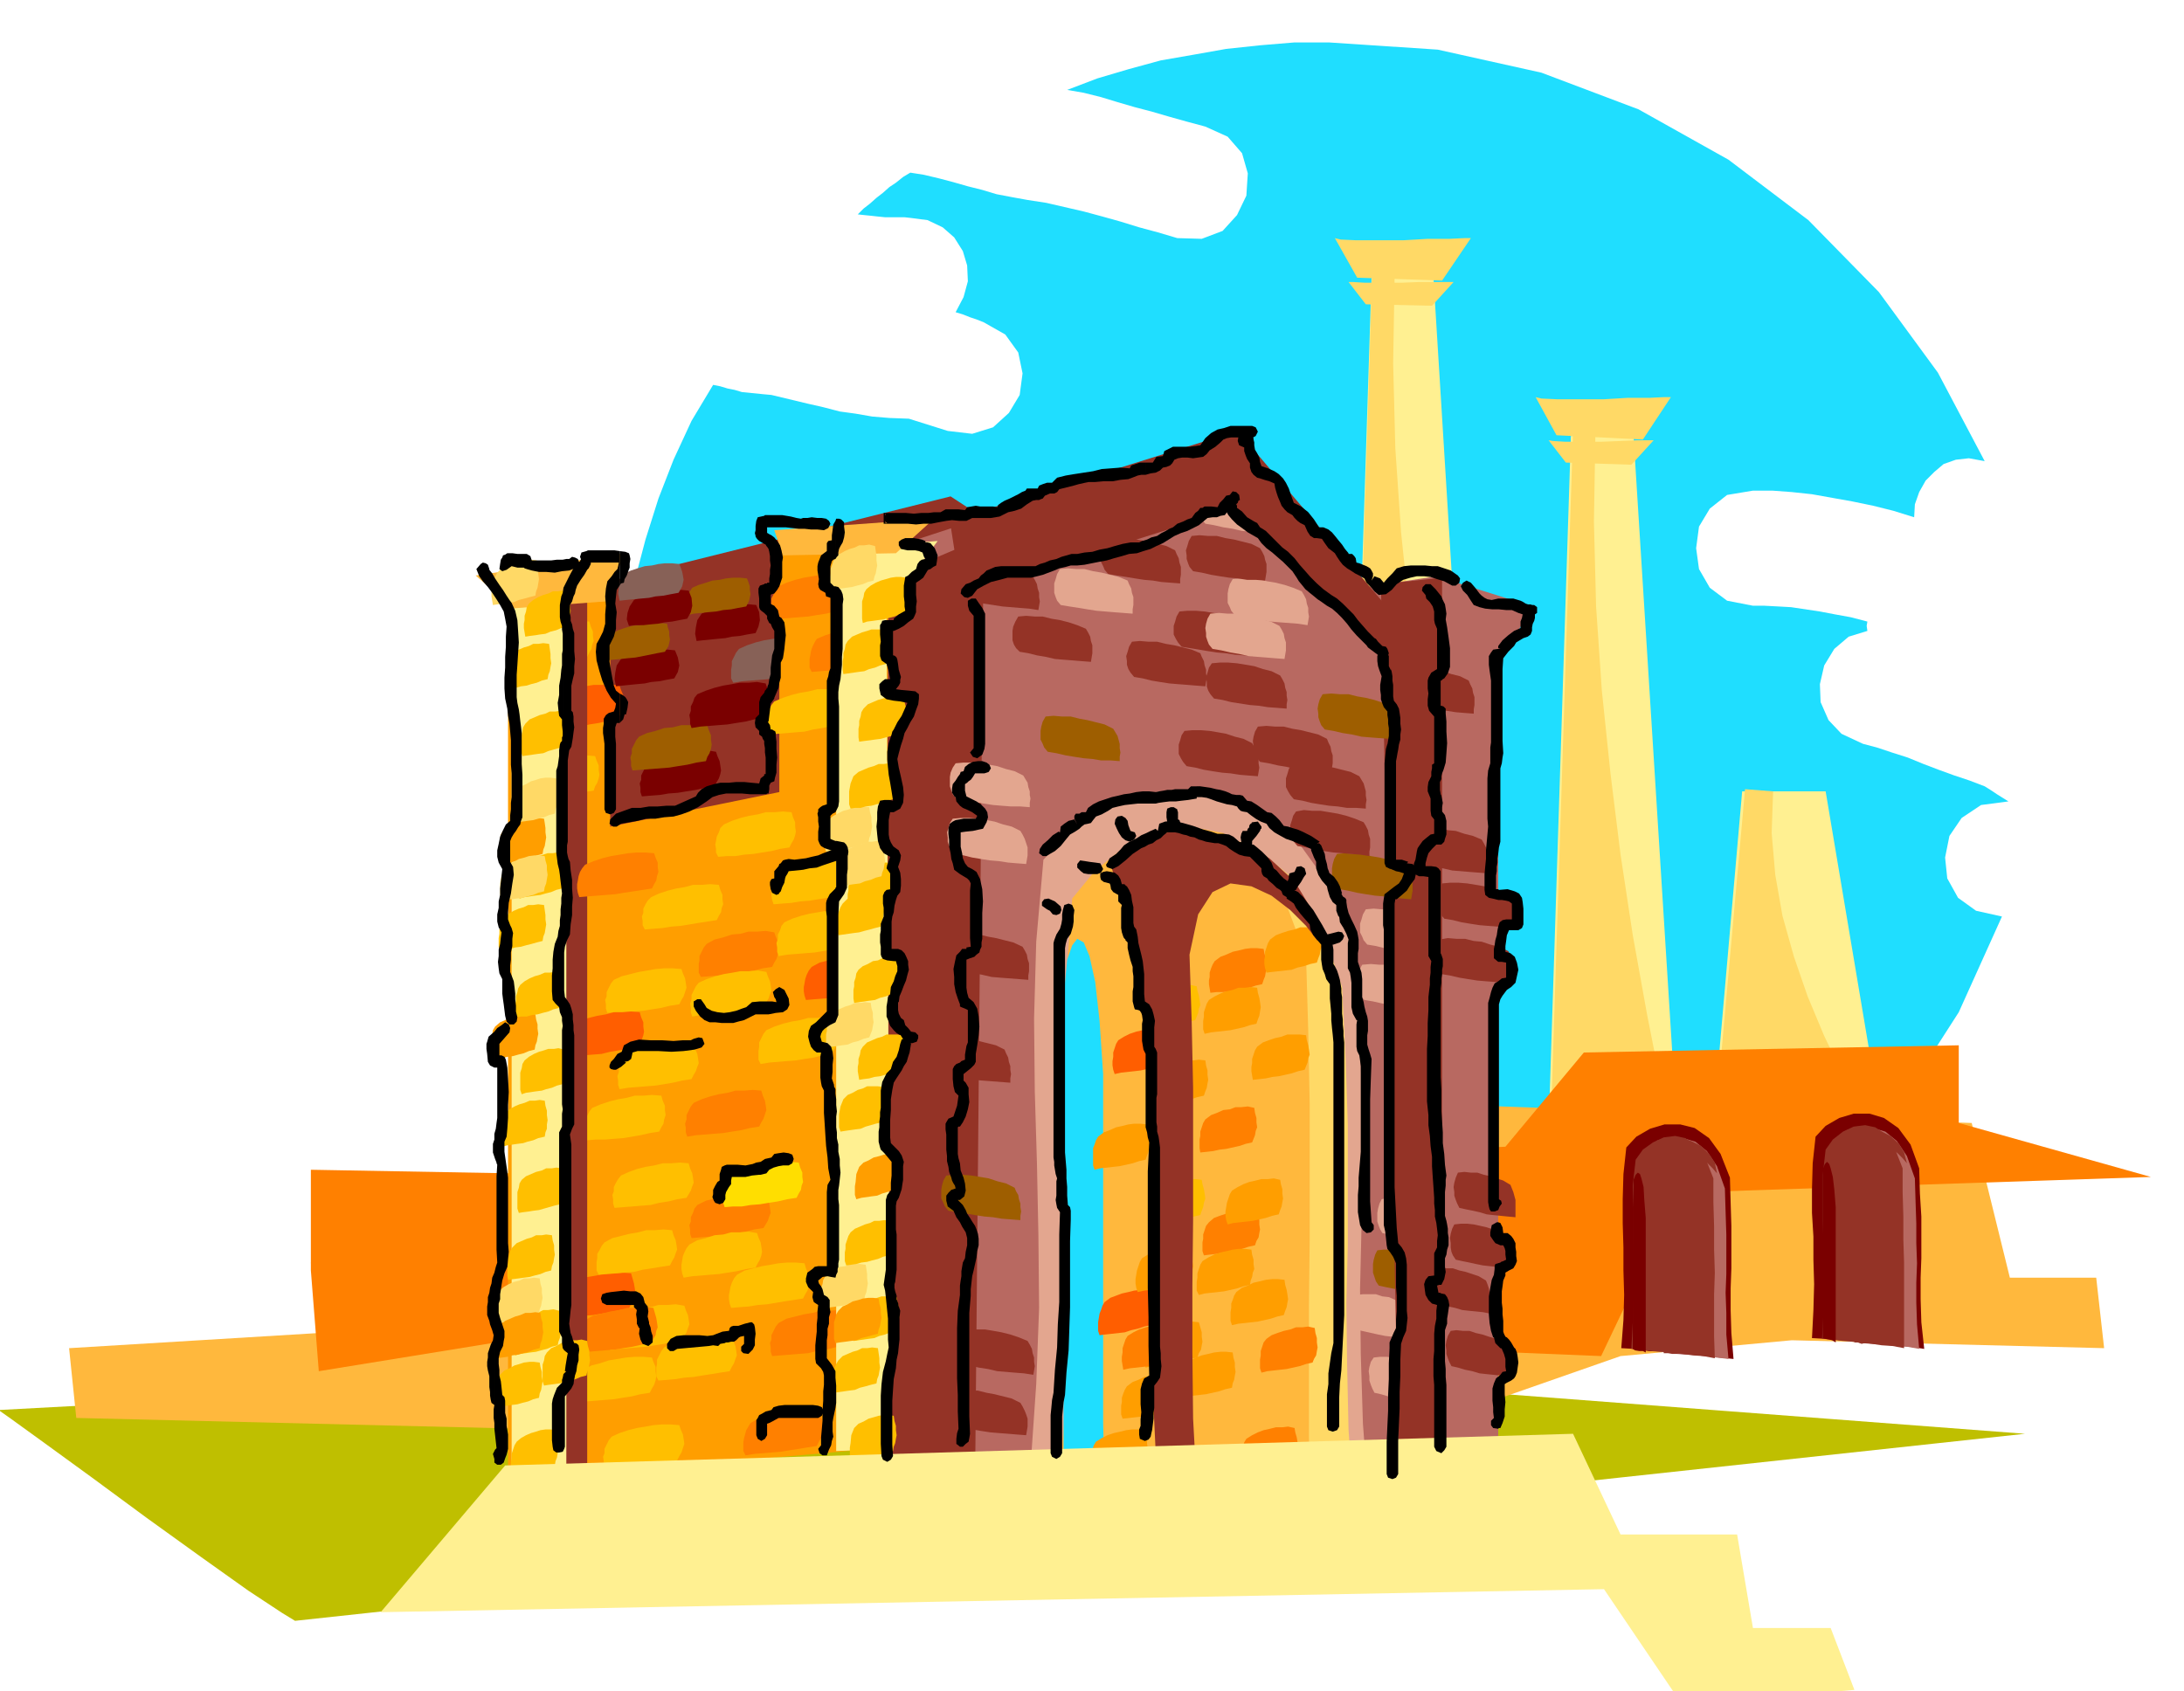 <svg xmlns="http://www.w3.org/2000/svg" width="490.455" height="379.881" fill-rule="evenodd" stroke-linecap="round" preserveAspectRatio="none" viewBox="0 0 3035 2351"><style>.brush1{fill:#1fdeff}.pen1{stroke:none}.brush2{fill:#fff091}.brush3{fill:#ffd966}.brush5{fill:#ffb83d}.brush6{fill:#ff8000}.brush7{fill:#943326}.brush8{fill:#876157}.brush9{fill:#ff9e00}.brush10{fill:#b86961}.brush11{fill:#ffbf00}.brush12{fill:#ff5e00}.brush14{fill:#e3a68f}.brush15{fill:#9e5e00}.brush16{fill:#7a0000}.brush17{fill:#000}</style><path d="m1847 59 151 10 144 32 135 51 125 70 111 84 98 100 82 112 65 123-22-4-18 2-17 6-13 11-12 12-9 16-6 17-1 18-29-9-28-7-29-6-28-5-28-5-28-3-27-2h-27l-36 6-24 19-15 25-4 30 4 29 15 26 24 18 36 7h16l19 1 18 1 20 3 20 3 21 4 22 4 23 6-1 6 1 7-26 8-20 17-14 23-6 26 1 25 11 25 18 19 30 14 19 5 21 7 22 7 22 9 21 8 22 8 21 7 21 8 8 5 9 6 8 5 8 5-38 5-27 18-17 25-6 30 3 29 15 27 25 18 36 8-60 133-79 123-99 110-114 95-130 76-142 58-152 36-159 13-198-20-184-54-167-86-145-113-121-139-90-157-58-175-19-186 1-62 7-60 9-59 15-57 18-57 21-54 25-54 30-50 10 2 10 3 10 2 10 3 10 1 10 1 10 1 11 1 25 6 25 6 22 5 23 6 22 3 23 4 24 2 27 1 54 17 34 4 29-9 22-20 15-25 4-30-6-29-18-25-30-17-10-4-9-3-10-4-10-3 11-21 6-22-1-22-6-20-12-19-16-14-21-10-23-3-9-1h-27l-10-1-9-1-10-1-9-1 8-8 9-7 9-8 9-7 9-8 9-6 10-8 10-6 19 3 21 5 19 5 21 6 20 5 20 6 21 4 22 4 26 4 26 6 26 6 26 7 25 7 26 8 26 7 27 8 34 1 29-11 20-22 13-27 2-31-8-28-20-23-31-14-26-7-25-7-24-7-23-6-24-7-23-7-24-6-23-4 42-16 44-13 44-12 46-8 45-8 47-5 48-4h48z" class="pen1 brush1"/><path d="m2270 606 58 923-175 10 30-933h87zm-278-220 57 923-173 10 30-933h86zm545 714 76 452-232 5 40-457h116z" class="pen1 brush2"/><path d="m2217 606-2 119 3 118 8 117 12 115 14 113 17 112 20 111 22 111-155 10 30-933 31 7zm-279-220-2 119 3 118 8 117 12 115 14 113 18 112 19 111 23 111-155 10 29-933 31 7zm526 714-2 58 5 58 10 57 16 57 19 55 23 55 26 54 30 55-207 5 41-457 39 3z" class="pen1 brush3"/><path d="m410 2253 2404-260-1418-108-1398 75 17 12 47 34 66 48 76 56 75 54 66 47 47 31 18 11z" class="pen1" style="fill:#bfbf00"/><path d="m2740 1561-911-32-163 215-487 22-747-11 10 98-346 21 10 97 1777 43 369-129 238-22 434 11-11-98h-120l-53-215z" class="pen1 brush5"/><path d="m2722 1453-521 10-109 131-1103 42-557-10v140l11 140 462-75 1320 54 108-227 656-22-267-75v-108z" class="pen1 brush6"/><path d="M751 1939V832l570-142 357 233 75-57h62l50 108v1057l-1114-92z" class="pen1 brush7"/><path d="m1027 902 11-5 12-4 12-3 12-2 12-2h12l12-1 13 2 2 6 3 7v6l1 7-2 5-1 6-3 5-3 5-13 2-13 3-13 2-12 3-13 1-13 1-12 1-12 2-3-6v-12l1-6v-6l3-6 3-6 4-5z" class="pen1 brush8"/><path d="M1234 763h-151v338l-235 48V801l-142 28v1230l538-48-10-1248z" class="pen1 brush9"/><path d="M1234 2011V763l471-154 181 209 110-17 134 42-48 80v1192l-848-104z" class="pen1 brush10"/><path d="m1083 1211 11-5 12-3 12-3 12-2 12-3h12l12-1 12 1 2 6 2 7 1 6 1 7-1 5-2 6-3 5-3 6-13 2-12 3-13 2-12 2-13 1-12 2-13 1-12 1-2-6-1-6v-6l1-5 1-6 2-6 3-6 4-5z" class="pen1 brush11"/><path d="m1082 815 11-5 12-4 12-3 12-2 12-2h12l12-1 13 2 2 6 2 7v6l1 7-2 5-2 6-3 5-3 6-13 2-12 3-13 2-12 2-13 1-12 1-13 1-12 2-2-6v-6l-1-6 2-6v-6l3-6 3-6 4-5z" class="pen1 brush6"/><path d="m733 1066 11-5 12-3 12-4 12-1 11-3h24l12 1 2 6 3 7v6l1 7-1 5-2 6-3 5-2 6-13 2-13 3-13 2-12 3-13 1-12 1-12 1-12 1-3-6v-6l-1-6 1-6 1-6 3-6 2-6 5-5z" class="pen1 brush11"/><path d="m766 968 11-5 12-4 12-3 12-2 12-2h12l12-1 12 2 2 6 3 7v6l1 7-1 5-2 6-3 5-3 5-13 2-13 3-13 2-12 3-13 1-12 1-13 1-12 1-2-6v-6l-1-6 2-5v-6l3-6 3-6 4-5z" class="pen1 brush12"/><path d="m723 881 12-5 12-4 12-3 12-2 12-3h12l12-1 12 1 2 7 3 7v6l1 7-2 5-1 6-3 5-3 6-13 2-13 3-13 2-12 3-13 1-12 1-13 1-12 1-2-6-1-6v-6l1-5 1-6 2-6 3-6 4-5z" class="pen1 brush11"/><path d="m1135 888 12-5 12-4 12-3 12-2 12-2h12l12-1 12 2 2 6 3 7v6l1 7-2 5-1 6-3 5-3 5-13 2-13 3-12 2-12 3-13 1-12 1-13 1-12 1-3-6v-12l1-5 1-6 2-6 3-6 3-5z" class="pen1 brush6"/><path d="m1128 1344 11-6 12-3 12-3 12-2 12-2h24l12 1 2 6 3 7 1 6 1 7-2 5-2 6-3 6-3 6-13 2-12 2-13 2-12 2-13 1-12 1-13 1-12 1-2-6-1-6v-6l1-5 1-6 2-6 3-6 4-5z" class="pen1 brush12"/><path d="m982 1312 11-6 12-3 12-4 12-1 11-3h12l12-1 12 2 2 6 3 7 1 6 1 7-2 5-2 6-3 5-3 6-13 2-12 3-13 2-12 2-13 1-12 2-12 1-12 1-3-6v-12l1-5v-6l3-6 3-6 4-5zm-13 363 12-6 12-3 12-3 12-2 11-3h24l12 1 2 7 3 7 1 6 1 7-2 5-2 6-3 5-3 5-13 2-12 3-13 2-12 3-13 1-12 1-13 1-12 1-2-6v-6l-1-6 2-5v-6l3-6 2-6 4-5z" class="pen1 brush6"/><path d="m971 1366 11-5 12-4 12-3 12-2 11-2h12l12-1 12 2 2 6 3 7 1 6 1 7-2 5-2 6-3 5-3 6-13 2-13 3-12 2-12 2-13 1-12 1-13 1-12 2-2-6v-6l-1-6 2-6v-6l3-6 3-6 4-5zm-13 364 11-6 12-3 12-4 12-1 11-3h12l12-1 12 2 2 6 3 7 1 6 1 7-1 5-2 6-3 5-3 6-13 2-13 3-13 2-12 2-13 1-12 1-12 1-12 2-2-6-1-6v-6l1-6 1-6 2-5 3-6 4-5zm-105-368 11-5 12-3 12-3 12-2 11-2 12-1h12l12 1 2 6 3 7 1 6 1 7-2 6-2 6-3 5-3 6-13 2-12 3-13 2-12 2-13 1-12 1h-13l-12 1-2-6v-6l-1-6 2-5v-6l3-6 3-6 4-5zm171 410 11-6 12-3 12-3 12-2 11-2 12-1h12l12 1 2 7 3 7 1 6 1 7-1 5-2 6-3 5-3 6-13 2-13 2-12 2-12 2-13 1-12 2-13 1-12 1-2-6-1-6v-6l1-5 1-6 2-6 3-6 4-5z" class="pen1 brush11"/><path d="m1082 1839 11-6 12-3 12-3 12-2 12-3h12l12-1 13 1 2 7 2 7v6l1 7-2 5-2 6-3 5-3 6-13 2-12 3-13 2-12 3-13 1-12 1-13 1-12 1-2-6v-6l-1-6 2-5v-6l3-6 3-6 4-5z" class="pen1 brush6"/><path d="m1016 1633 11-6 12-3 12-3 12-2 11-3h12l12-1 12 1 2 7 3 7v6l1 7-2 5-1 6-3 5-3 6-13 2-13 3-13 2-12 2-13 1-12 2h-12l-12 1-2-6-1-6v-6l1-5 1-6 3-6 2-5 5-5z" class="pen1" style="fill:#ffde00"/><path d="m870 1467 11-5 12-4 12-3 12-2 11-2h12l12-1 12 2 2 6 3 7 1 6 1 7-2 5-2 6-3 5-3 6-13 2-13 3-12 2-12 2-13 1-12 1-13 1-12 2-2-6v-6l-1-6 2-6v-6l3-6 3-6 4-5zm-13 364 11-6 12-3 12-4 12-1 11-3h12l12-1 12 2 2 6 3 7 1 6 1 7-2 5-2 6-3 5-3 6-13 2-12 3-13 2-12 2-13 1-12 1-13 1-12 2-2-6v-6l-1-6 2-6v-6l3-5 3-6 4-5z" class="pen1 brush11"/><path d="m795 1424 11-6 12-3 12-3 12-2 11-3h12l12-1 12 1 2 7 3 7v6l1 7-1 5-2 6-3 5-3 6-13 2-13 2-12 2-12 3-13 1-12 1-12 1-12 2-3-6v-6l-1-6 1-5 1-6 3-6 2-6 5-5zm-13 363 11-6 12-3 12-3 12-2 12-3h12l12-1 12 1 2 7 2 7 1 6 1 7-2 5-1 6-3 5-3 6-13 2-13 3-12 2-12 2-13 1-12 2h-13l-12 1-3-6v-6l-1-6 2-5 1-6 2-5 3-6 4-5z" class="pen1 brush12"/><path d="m840 1727 11-6 12-3 12-3 12-2 11-3h12l12-1 12 1 2 7 3 7 1 6 1 7-2 5-2 6-3 5-3 6-13 2-12 2-13 2-12 3-13 1-12 1-12 1-12 1-3-6v-12l1-5v-6l3-5 3-6 4-5zm83 146 11-6 12-3 12-3 12-2 11-2 12-1h12l12 1 2 7 3 7 1 6 1 7-2 5-2 6-3 5-3 6-13 2-12 2-13 2-12 2-13 1-12 2-12 1-12 1-3-6v-12l1-5v-6l3-6 3-6 4-5z" class="pen1 brush11"/><path d="m813 1835 11-6 12-3 12-3 12-2 12-3h12l12-1 12 1 2 7 2 7 1 6 1 7-2 5-1 6-3 5-3 6-13 2-13 3-13 2-12 2-13 1-12 1-12 1-12 1-2-6-1-6v-6l1-5v-6l3-6 2-5 5-5z" class="pen1 brush6"/><path d="m823 1540 12-5 12-4 12-3 12-2 11-3h12l12-1 13 1 2 7 3 7v6l1 7-2 6-1 6-3 5-3 6-13 2-13 3-12 2-12 2-13 1-12 1h-13l-12 1-3-6v-5l-1-6 1-5 1-6 2-6 3-6 4-5zm-12 364 11-6 12-3 12-4 12-2 12-2 12-1h12l12 1 2 6 3 7v6l1 7-1 6-2 6-3 5-3 6-13 2-12 3-13 2-12 2-13 1-12 1-13 1-12 2-2-6v-6l-1-6 2-6v-6l3-5 2-6 4-5zm52-270 11-5 11-4 12-3 12-2 12-3h12l12-1 12 1 2 7 3 7 1 6 1 7-2 5-2 6-3 5-3 5-13 2-12 3-13 2-12 3-13 1-12 1-13 1-12 1-2-6v-6l-1-6 2-5v-6l3-6 3-5 4-5zm-13 363 11-5 12-4 12-3 12-2 11-2 12-1h12l12 1 2 6 3 7 1 6 1 7-2 6-2 6-3 5-3 6-13 2-12 3-13 2-12 2-13 1-12 1h-13l-12 1-2-6v-5l-1-6 2-5v-6l3-6 3-6 4-5z" class="pen1 brush11"/><path d="m964 1533 11-5 12-4 12-3 12-2 11-3h12l12-1 12 1 2 7 3 7 1 6 1 7-2 6-2 6-3 5-3 6-13 2-12 3-13 2-12 2-13 1-12 1-13 1-12 2-2-6v-6l-1-6 2-6v-6l3-6 3-6 4-5zm79 445 11-6 12-3 12-3 12-2 12-3h12l12-1 12 1 2 7 3 7v6l1 7-1 5-2 6-3 5-3 6-13 2-12 2-13 2-12 2-13 1-12 1-12 1-12 2-3-6v-12l1-6 3-11 6-10z" class="pen1 brush6"/><path d="m1065 1432 11-5 12-4 12-3 12-2 11-3h12l12-1 12 1 2 7 3 7 1 6 1 7-2 6-2 6-3 5-3 6-13 2-12 3-13 2-12 2-13 1-12 1-12 1-12 2-3-6v-12l1-6v-6l3-6 3-6 4-5zm25-150 11-5 12-4 12-3 12-2 12-2h12l12-1 12 2 2 6 2 7 1 6 1 7-1 5-2 6-3 5-3 6-13 2-13 3-12 2-12 2-13 1-12 1-13 1-12 2-2-6v-6l-1-6 2-6v-6l3-6 2-6 4-5z" class="pen1 brush11"/><path d="m1435 801-12-5-12-4-12-3-11-2-12-2h-12l-12-1-11 2-5 6-2 7-2 6 1 7v5l2 6 3 5 5 6 12 2 12 3 13 2 13 2 12 1 12 1 13 1 13 2 1-6 1-6-1-6v-6l-2-6-1-6-3-6-3-5zm299 65-12-6-12-3-12-3-12-2-12-2-12-1h-12l-11 1-4 7-2 7-2 6v12l3 6 3 5 5 6 12 2 12 2 12 2 13 2 12 1 13 2 12 1 13 1 1-6 1-6-1-6v-5l-2-6-1-6-3-6-2-5zm-101-101-12-6-12-3-12-3-12-2-12-2-12-1h-12l-11 1-4 7-2 7-2 6v12l3 6 2 5 5 6 12 2 13 2 12 2 13 2 12 1 12 2 13 1 13 1v-6l1-6v-11l-2-6-1-6-3-6-2-5z" class="pen1 brush7"/><path d="m1809 822-12-5-12-4-12-3-12-2-12-3h-12l-12-1-12 1-4 7-2 7-1 6v13l3 6 2 5 5 6 12 2 13 3 12 2 13 2 12 1 13 1 13 1 13 2 1-6 1-6-1-6v-6l-2-6-1-6-3-6-3-5z" class="pen1 brush14"/><path d="m1751 762-12-6-12-3-12-3-12-2-12-3h-12l-12-1-11 1-4 7-2 7-2 6 1 7v5l2 6 2 5 5 6 12 2 13 3 12 2 13 2 12 1 13 2h12l13 1 1-6 1-6v-11l-2-6-1-5-3-6-3-5zm-83 146-12-5-12-3-12-3-12-2-12-3h-12l-12-1-11 1-4 7-2 7-2 6 1 7v5l2 6 3 5 5 6 12 2 12 3 12 2 13 2 12 1 13 1 12 1 13 1 1-6 1-6-1-6v-5l-2-6-1-6-3-6-2-5z" class="pen1 brush7"/><path d="m1567 807-12-5-12-3-12-3-12-2-12-3h-11l-12-1-11 1-4 7-2 7-2 6v13l2 6 2 5 5 6 12 2 13 2 12 2 13 2 12 1 12 1 13 1 13 1v-6l1-6v-11l-2-6-1-6-3-6-2-5zm211 63-12-6-12-3-12-3-12-2-12-3h-12l-12-1-12 1-4 7-2 7-1 6 1 7v5l2 6 2 5 5 6 12 2 13 3 12 2 13 3 12 1 13 1 12 1 13 1 1-6 1-6v-11l-2-6-1-6-3-6-3-5z" class="pen1 brush14"/><path d="m1509 874-12-5-12-4-12-3-12-2-12-3h-11l-12-1-11 1-4 7-3 7-1 6v13l2 6 3 5 5 5 12 2 12 3 12 2 13 3 12 1 13 1 12 1 13 1 1-6 1-6v-11l-2-6-1-6-3-6-3-5zm270 65-12-6-12-3-12-4-12-2-12-2-12-1h-12l-11 1-4 6-2 7-2 6 1 7v6l2 6 3 5 5 6 12 2 12 3 13 2 13 2 12 1 13 2 13 1 13 1v-6l1-6-1-6v-5l-2-6-1-6-3-6-3-5z" class="pen1 brush7"/><path d="m1768 696-12-6-12-3-12-3-11-2-12-3h-12l-12-1-11 1-4 7-3 7-1 6v12l2 6 2 5 5 6 12 2 13 3 13 2 13 3 12 1 13 1 13 1 13 1v-6l1-6-1-6v-5l-2-6-1-6-3-6-3-5z" class="pen1 brush14"/><path d="m1547 1013-12-6-12-3-12-3-11-2-12-3h-12l-12-1-11 1-4 7-2 7-1 6v12l3 6 2 5 5 6 12 2 13 3 12 2 13 2 12 1 12 2h13l13 1v-6l1-6-1-6v-6l-3-11-6-10z" class="pen1 brush15"/><path d="m1992 1279-12-5-12-3-12-3-12-1-12-3h-12l-11-1-11 1-4 7-2 7-2 6v12l3 6 2 5 5 6 12 2 12 3 12 2 13 2 12 1 13 2h13l13 1v-6l1-6v-12l-2-6-1-6-3-6-3-5z" class="pen1 brush14"/><path d="m2099 1244-12-5-12-4-12-3-12-2-12-2-12-1h-12l-11 1-4 6-3 7-1 6v13l3 6 3 5 5 6 12 2 12 3 12 2 13 2 12 1 13 1 13 1 13 2v-6l1-6-1-6v-6l-2-6-1-6-3-6-2-5z" class="pen1 brush7"/><path d="m1989 1358-12-6-12-3-12-3-12-2-12-3h-12l-12-1-12 1-4 7-2 7-1 6v13l3 6 2 5 5 5 12 2 13 3 12 2 13 3 12 1 13 1 12 1 13 1 1-6 1-6v-11l-2-6-1-6-3-6-3-5z" class="pen1 brush14"/><path d="m2096 1322-13-6-12-3-12-4-11-1-12-3h-12l-12-1-12 2-4 6-2 7-1 6v12l3 6 2 5 5 6 12 2 13 3 12 2 13 2 12 1 13 1 12 1 13 2 1-6 1-6v-12l-2-6-1-5-3-6-3-5z" class="pen1 brush7"/><path d="m1993 1682-10-6-9-3-9-3-9-2-9-2h-9l-9-1-9 2-3 6-2 7-1 6v12l2 6 2 5 3 5 9 2 10 3 10 2 10 3 9 1 10 1 10 1 10 1v-23l-2-6-1-6-2-6-1-5z" class="pen1 brush14"/><path d="m2099 1647-10-6-9-3-9-3-9-2-9-3h-9l-9-1-9 1-3 7-2 7-1 6 1 7v5l2 6 2 5 3 6 9 2 10 2 9 2 10 3 9 1 10 1 10 1 11 1v-24l-3-11-4-10z" class="pen1 brush7"/><path d="m1958 1815-10-5-9-3-9-4-9-1-9-3h-18l-9 1-3 6-2 7-1 6 1 7v5l2 6 2 6 4 6 9 2 9 2 9 2 10 2 9 1 10 1 10 1 10 1v-6l1-6v-11l-2-6-1-6-2-6-2-5z" class="pen1 brush14"/><path d="m2065 1780-10-6-9-3-9-3-9-2-9-3h-9l-9-1-9 1-4 7-2 7-1 6 1 7v5l2 6 2 5 3 6 9 2 10 2 10 2 10 3 9 1 10 1 10 1 10 2v-6l1-6v-11l-2-6-1-6-2-6-2-5z" class="pen1 brush7"/><path d="m1982 1904-10-6-9-3-9-4-9-2-9-2-9-1h-9l-9 1-4 6-2 7-1 6 1 7v6l2 6 2 5 3 6 9 2 10 3 10 2 10 2 9 1 10 1 10 1 10 2v-6l1-6v-12l-2-6-1-5-2-6-2-5z" class="pen1 brush14"/><path d="m2089 1867-10-6-10-3-9-3-9-2-9-3h-9l-9-1-8 1-4 7-2 7-1 6 1 7v5l2 6 2 5 3 6 9 2 10 3 10 2 10 3 9 1 10 1 9 1 10 1v-6l1-6v-11l-2-6-1-6-2-6-1-5z" class="pen1 brush7"/><path d="m1988 1753-10-5-9-3-9-3-9-2-10-2-9-1h-9l-9 1-3 6-2 7-1 6v12l2 6 2 6 4 6 9 2 10 2 10 2 10 3 9 1 10 1 9 1 10 1v-6l1-6v-12l-2-6-1-6-2-6-1-5z" class="pen1 brush15"/><path d="m2094 1718-10-5-9-4-9-3-9-2-9-2-9-1h-9l-9 1-3 6-2 7-1 6 1 7v6l1 6 2 5 4 6 9 2 10 2 9 2 10 2 9 1 10 1 10 1 10 1v-22l-2-6-1-6-2-6-1-5z" class="pen1 brush7"/><path d="m1076 975 12-5 12-4 12-3 12-2 12-3h12l12-1 12 1 2 7 3 7v6l1 7-2 5-1 6-3 5-3 6-13 2-13 3-13 2-12 3-13 1-12 1-12 1-12 1-3-6v-6l-1-6 1-5 1-6 2-6 3-6 4-5z" class="pen1 brush11"/><path d="M2004 2101V803l-85 9 26 1289h59zM1235 803l-8 1242 128 18 12-1316-132 56zm-510 31h91v1225l-91 9V834z" class="pen1 brush7"/><path d="M711 827h76v1225l-76 9V827zm451-64 141-11-71 96 5 1166-75 3V763z" class="pen1 brush2"/><path d="m1088 772-12-35 222-16-53 48-157 3zm-220-3-207 31 37 32 10 14 146-11v-31l14-35z" class="pen1 brush5"/><path d="m813 1202 12-5 12-4 12-3 12-2 12-2 12-1h12l12 1 2 6 3 7v6l1 7-2 6-1 6-3 5-3 6-13 2-13 2-13 2-12 2-13 1-12 1-13 1-12 1-2-6-1-6v-6l1-5 1-6 2-6 3-5 4-5z" class="pen1 brush6"/><path d="m905 1247 11-5 12-4 12-3 12-2 11-3h12l12-1 12 1 2 7 3 7v6l1 7-2 5-1 6-3 5-3 6-13 2-13 2-12 2-12 2-13 1-12 2-13 1-12 1-3-6v-6l-1-6 2-5v-6l3-6 3-5 5-5zm101-101 11-5 12-4 12-3 12-2 11-3h12l12-1 12 1 2 7 3 7v6l1 7-1 5-2 6-3 5-3 6-13 2-12 3-13 2-12 2-13 1-12 2h-12l-12 1-3-6v-5l-1-6 1-5 1-6 3-6 2-6 5-5z" class="pen1 brush11"/><path d="m1954 1204-13-6-12-3-12-3-12-2-12-3h-12l-12-1-11 1-4 7-2 7-1 6v12l3 6 2 5 5 6 12 2 13 3 12 2 13 2 12 1 12 2 13 1 13 1 1-6 1-6v-11l-2-6-1-6-3-6-3-5z" class="pen1 brush15"/><path d="m2059 1167-12-5-12-3-12-4-11-1-12-3h-24l-11 1-4 6-2 7-2 6v12l3 6 3 5 5 6 12 2 13 3 12 2 13 3 12 1 12 1 13 1 13 1v-6l1-6-1-6v-6l-2-6-1-6-3-6-3-5z" class="pen1 brush7"/><path d="m1902 2087-8-108-3-97-1-90 2-86 1-87v-89l-4-97-6-106-37-98-49-68-59-42-63-19h-65l-61 18-56 32-43 45-10 114-3 107 1 101 3 100 2 99 1 102-4 106-8 116 56 5 59 6 60 6 60 6 59 6 59 6 59 6 58 6z" class="pen1 brush14"/><path d="m1881 2089-7-102-2-91-1-85 2-81v-166l-3-92-5-100-31-91-42-64-50-41-53-17h-55l-52 17-47 30-37 41-8 108-3 101 1 96 3 94 1 93 1 96-2 100-7 109 47 5 49 5 50 6 51 6 50 5 51 6 50 6 49 6z" class="pen1 brush3"/><path d="m1820 2082-1-88v-179l1-91v-191l-2-100-3-103-32-85-39-55-44-32-46-9-48 7-44 22-40 32-32 39-8 107-3 101v96l3 94 1 92 1 96-3 100-7 110 45 5 44 5 41 4 42 4 41 3 42 5 44 5 47 6z" class="pen1 brush5"/><path d="m1535 2059-2-81v-485l-5-74-6-54-8-36-8-19-9-5-7 9-7 20-3 32-2 87v168l1 83-1 82v256l5 3 7 2 7 1 9 2 8 1 8 2 6 2 7 4z" class="pen1 brush1"/><path d="m1889 1079-12-6-12-3-12-3-11-2-12-3h-12l-12-1-11 1-4 7-2 7-2 6v12l3 6 3 5 5 6 12 2 12 3 12 2 13 2 12 1 13 2h13l13 1v-6l1-6-1-6v-6l-3-11-6-10zm-149-46-12-6-12-3-12-4-11-2-12-2-12-1h-12l-11 1-4 6-2 7-2 6v13l3 6 3 5 5 6 12 2 12 3 12 2 13 2 12 1 13 2 12 1 13 1 1-6 1-6-1-6v-5l-2-6-1-6-3-6-3-5z" class="pen1 brush7"/><path d="m1688 1336 8-6 8-3 9-4 9-2 8-2 8-1h9l9 1 1 6 2 7 1 6 1 7-2 6-1 6-2 5-2 6-9 2-9 3-9 2-9 2-9 1-9 1h-9l-9 1-1-6-1-6v-5l1-5v-6l2-6 2-5 3-5zm-8 363 7-6 8-3 9-3 9-2 8-3h9l8-1 9 1 1 7 2 7v6l1 7-1 5-1 6-3 5-2 6-9 2-9 3-9 2-9 2-9 1-9 2-9 1-8 1-2-6v-12l1-5v-6l2-6 2-6 4-5z" class="pen1 brush6"/><path d="m1608 1491 8-5 8-4 8-3 9-2 8-3h9l8-1 9 1 1 7 2 7v6l1 7-1 5-1 6-2 5-2 6-9 2-9 3-9 2-9 3-9 1-9 1-9 1-8 1-2-6-1-6v-6l1-5 1-6 2-6 2-6 3-5zm-10 363 8-5 9-4 8-3 9-2 8-2 9-1h8l9 1 2 7 2 7v6l1 7-1 5-1 6-3 5-2 6-9 2-9 3-9 2-9 2-9 1-9 1-9 1-9 2-1-6-1-6v-6l1-6v-6l2-6 2-6 3-5zm82-464 8-5 8-4 8-3 9-2 8-3h9l8-1 9 1 1 7 2 7 1 6 1 7-1 6-1 6-2 5-2 6-9 2-9 3-9 2-9 2-9 1-9 1-9 1-9 2-2-6v-12l1-6v-6l2-6 2-6 3-5zm-9 363 8-5 8-4 9-3 9-2 8-2 8-1h9l9 1 1 7 2 7v6l1 7-2 5-1 6-2 5-1 6-9 2-9 3-9 2-9 2-9 1-9 1-9 1-8 2-3-6v-12l1-6v-6l2-6 2-6 3-5z" class="pen1 brush9"/><path d="m1554 1446 8-5 8-4 9-3 9-2 8-2h8l9-1 9 2 1 6 2 7v6l1 7-1 5-1 6-2 5-1 6-9 2-9 3-9 2-9 2-9 1-9 1-9 1-9 2-2-6-1-6v-6l1-6v-6l2-6 2-6 3-5zm-19 364 8-6 8-3 8-3 9-2 8-2 9-1h8l9 1 1 6 2 7v6l1 7-1 5-1 6-3 5-2 6-9 2-9 3-9 2-9 3-9 1-9 1-9 1-8 1-2-6v-12l1-6 1-6 2-5 2-6 3-5z" class="pen1 brush12"/><path d="m1595 1386 8-6 8-3 9-3 9-2 8-2h8l9-1 9 2 1 6 2 7 1 6 1 7-2 5-1 6-2 5-2 5-9 2-9 3-9 2-9 3-9 1-9 1-9 1-8 1-2-6v-23l2-6 2-6 3-5z" class="pen1 brush11"/><path d="m1587 1749 8-5 8-4 8-3 9-2 8-2h9l8-1 9 2 1 6 2 7v6l1 7-1 5-1 6-2 5-1 6-9 2-9 3-9 2-9 2-9 1-9 1-9 1-9 2-2-6-1-6v-6l1-6 1-6 2-6 2-6 3-5zm59 147 8-5 8-4 8-3 9-2 8-2 9-1h8l9 1 1 7 2 7v6l1 7-1 5-1 6-2 5-1 6-9 2-9 3-9 2-9 2-9 1-9 1-9 1-9 2-2-6-1-6v-6l1-6 1-6 2-6 2-6 3-5zm72-100 8-6 8-3 8-4 9-2 8-2 9-1h8l9 1 1 7 2 7 1 6 1 7-1 5-1 6-2 5-2 6-9 2-9 3-9 2-9 2-9 1-9 1-9 1-9 2-2-6v-12l1-6v-6l2-5 2-6 3-5z" class="pen1 brush9"/><path d="m1567 1857 8-5 8-4 9-3 9-2 8-2h8l9-1 9 2 1 6 2 7 1 6 1 7-2 5-1 6-2 5-2 5-9 2-9 3-9 2-9 3-9 1-9 1-9 1-9 2-1-6-1-6v-6l1-6v-6l2-6 2-6 3-5zm193 4 7-5 8-3 9-3 9-2 8-3h9l8-1 9 2 1 7 2 7v6l1 7-1 5-1 6-3 5-2 5-9 2-9 3-9 2-9 2-9 1-9 1-9 1-8 2-2-6v-12l1-6v-6l2-6 2-6 4-5z" class="pen1 brush6"/><path d="m1712 1655 8-5 8-4 8-3 9-2 8-2h9l8-1 9 2 1 6 2 7v6l1 7-1 5-1 6-2 5-2 6-9 2-9 3-9 2-9 2-9 1-9 1-9 1-8 2-2-6-1-6v-6l1-6 1-6 2-6 2-6 3-5zm-186-75 8-6 8-3 9-4 9-2 8-2 8-1h9l9 1 1 6 2 7 1 6 1 7-2 6-1 6-2 5-2 6-9 2-9 3-9 2-9 2-9 1-9 1-9 1-8 2-2-6v-24l2-5 2-6 3-5zm40 347 8-6 8-3 8-4 9-1 8-3h17l9 1 2 6 2 7v6l1 7-1 6-1 6-2 5-2 6-9 2-9 2-9 2-9 2-9 1-9 1-9 1-9 1-2-6v-12l1-5v-6l2-6 2-5 3-5z" class="pen1 brush9"/><path d="m1602 1657 8-6 8-3 9-4 9-2 8-2 8-1h9l9 1 1 6 2 7 1 6 1 7-2 6-1 6-2 5-2 6-9 2-9 3-9 2-9 2-9 1-9 2-9 1-8 1-2-6v-23l2-6 2-6 3-5z" class="pen1 brush11"/><path d="m1523 2004 8-5 8-4 9-3 9-2 8-2 8-1h9l9 1 1 6 2 7v6l1 7-1 6-1 6-2 5-1 6-9 2-9 3-9 2-9 2-9 1-9 1-9 1-9 2-2-6v-24l2-6 2-6 3-5z" class="pen1 brush9"/><path d="m1675 1556 8-6 8-3 9-4 9-1 8-3h8l9-1 9 2 1 7 2 7v6l1 7-2 5-1 6-2 5-2 5-9 2-9 3-9 2-9 2-9 1-9 2-9 1-9 1-1-6v-12l1-5v-6l2-6 2-6 3-5z" class="pen1 brush6"/><path d="m1422 1078-12-6-12-3-12-4-11-2-12-2-12-1h-12l-11 1-4 6-3 7-1 6v13l2 6 2 5 5 6 12 2 13 3 13 2 13 2 12 1 13 1h13l13 1v-6l1-6-1-5v-5l-2-6-1-6-3-5-3-5z" class="pen1 brush14"/><path d="m1421 1316-13-6-12-3-12-3-11-2-12-3h-24l-12 1-4 7-2 7-1 6v12l3 6 2 5 5 5 12 2 13 3 12 2 13 3 12 1 13 1 13 1 13 1v-6l1-6v-11l-2-6-1-6-3-6-3-5zm-3 634-12-6-12-3-12-3-11-2-12-3h-12l-12-1-11 1-4 7-2 7-2 6 1 7v5l2 6 3 5 5 6 12 2 12 3 12 2 13 2 12 1 13 1 12 1 13 1 1-6 1-6v-11l-2-6-2-5-3-6-3-5zm10-86-12-5-12-4-12-3-11-2-12-2h-12l-12-1-11 2-5 6-2 7-2 6 1 7v5l2 6 3 5 5 5 12 2 12 3 13 2 13 3 12 1 12 1 13 1 13 2 1-6 1-6-1-6v-6l-2-6-1-6-3-6-3-5z" class="pen1 brush7"/><path d="m1410 1651-12-6-12-3-12-4-12-2-12-2-12-1h-12l-11 1-4 7-2 7-1 6v12l3 6 2 5 5 6 12 2 13 2 12 2 13 2 12 1 12 2 13 1 13 1v-6l1-6-1-6v-5l-2-6-1-6-3-5-2-5z" class="pen1 brush15"/><path d="m1732 2000 8-5 8-4 8-3 9-2 8-2h9l8-1 9 2 1 6 2 7 1 6 1 7-1 5-1 6-2 5-2 6-9 2-9 3-9 2-9 2-9 1-9 1-9 1-9 2-2-6-1-6v-6l1-6 1-6 2-6 2-6 3-5z" class="pen1 brush6"/><path d="m1418 1155-12-6-12-3-12-4-11-2-12-2-12-1h-12l-11 1-4 6-2 7-2 6 1 7v6l2 6 3 5 5 6 12 2 12 3 12 2 13 2 12 1 13 2 12 1 13 1 1-6 1-6v-11l-2-6-2-6-3-6-3-5z" class="pen1 brush14"/><path d="m1396 1459-12-6-12-3-12-3-12-2-12-3h-12l-12-1-11 1-4 7-3 7-1 6v12l2 6 3 5 5 6 12 2 12 3 13 2 13 3 12 1 13 1 13 1 13 1v-6l1-6-1-6v-5l-2-6-1-6-3-6-2-5z" class="pen1 brush7"/><path d="m1747 1455 8-6 8-3 9-3 9-2 8-3h17l9 1 1 7 2 7 1 6 1 7-2 5-1 6-2 5-2 5-9 2-9 3-9 2-9 2-9 1-9 2-9 1-9 1-1-6-1-6v-6l1-5v-6l2-6 2-6 3-5zm18-149 8-6 8-3 9-3 9-2 8-3h8l9-1 9 1 1 7 2 7v6l1 7-2 5-1 6-2 5-2 6-9 2-9 3-9 2-8 3-9 1-9 1-9 1-8 1-2-6-1-6v-6l1-5v-6l2-6 2-6 3-5z" class="pen1 brush9"/><path d="m1663 2065-5-93-1-92v-93l1-91v-184l-2-93-3-92 12-56 20-31 25-12 29 4 28 13 26 20 22 22 16 21-9-45-23-38-35-32-42-23-48-13-48-1-45 13-39 29 25 76 17 96 10 108 6 119 1 121 1 121 1 116 5 106h8l9 2h8l9 2h6l7 1 4-1h4zm232-922-12-5-12-4-12-3-12-2-12-2h-12l-11-1-11 2-4 6-2 7-2 6v12l3 6 2 5 5 6 12 2 13 3 12 2 13 2 12 1 12 1 13 1 13 2v-6l1-6v-12l-2-6-1-6-3-6-3-5z" class="pen1 brush7"/><path d="m2409 1889-3-36-1-32v-30l1-28v-59l-1-32-1-35-13-33-16-22-20-14-20-5h-22l-20 6-19 11-14 15-4 37-1 35v33l1 34v32l1 34-1 35-3 39 18 1 20 3 20 1 20 3 19 1 20 2 19 2 20 2z" class="pen1 brush16"/><path d="m2402 1889-3-34v-30l-1-28 1-26v-55l-1-31-1-33-11-31-14-21-16-13-17-5-19-1-17 6-15 10-12 15-4 35v64l1 32v62l-1 33-2 37 15 1 17 2 16 2 18 2 16 1 17 2 16 2 17 2z" class="pen1 brush10"/><path d="m2383 1888-1-30v-59l1-30-1-32v-32l-1-34v-33l-11-28-13-18-15-10-14-3-16 2-15 7-14 10-10 14-4 35v64l1 32v62l-1 33-2 37 15 1 15 2 14 1 14 2 13 1 14 2 15 1 16 3z" class="pen1 brush7"/><path d="M2287 1880v-187l-2-25-1-18-3-12-2-6-3-2-3 3-3 7v11l-1 28v196l3 2 6 1h5l4 2z" class="pen1 brush16"/><path d="m2331 1882-3-31v-61l1-30v-61l-1-31v-30l3-19 7-10 8-5 10 2 8 4 9 7 7 7 6 7-3-15-8-12-11-11-14-7-16-5h-16l-15 4-12 10 7 25 6 32 3 35 2 40v40l1 40v38l2 36h6l6 1h7z" class="pen1 brush7"/><path d="m2674 1875-4-37-1-32v-30l1-27v-58l-2-32-1-35-12-33-17-23-20-14-20-6h-22l-20 6-19 11-14 15-4 37-1 36v33l2 33v32l1 34-1 36-2 39 18 1 20 2 19 1 20 3 19 1 20 2 20 2 20 3z" class="pen1 brush16"/><path d="m2667 1875-3-34-1-30v-28l1-27-1-28v-27l-1-30-1-33-11-31-14-21-16-13-17-5-19-1-17 6-15 10-12 15-4 35v64l1 32v62l-1 33-1 37 15 1 17 2 16 1 18 3 16 1 17 2 16 1 17 3z" class="pen1 brush10"/><path d="M2646 1874v-119l-1-32v-32l-1-34v-33l-11-28-12-19-15-10-14-3-16 2-15 7-14 11-10 14-4 35v64l1 32v30l1 32-1 33-2 37 14 1 15 2 13 1 14 2 13 1 14 2 15 1 16 3z" class="pen1 brush7"/><path d="M2551 1866v-188l-2-25-2-17-3-12-2-6-3-3-3 3-3 7v235l3 1 6 1 4 1 5 3z" class="pen1 brush16"/><path d="m2595 1867-3-31v-152l-1-30v-30l3-20 7-10 8-4 10 2 9 4 9 7 7 7 6 7-4-15-7-12-12-11-14-7-16-5h-16l-15 4-12 10 8 24 6 32 3 35 2 40v40l1 41 1 38 2 35h5l5 2 4-1h4z" class="pen1 brush7"/><path d="m1934 982-12-5-12-4-12-3-12-2-12-3h-12l-12-1-12 1-4 7-2 7-1 6 1 7v5l2 6 2 5 5 6 12 2 13 3 13 2 13 3 12 1 13 1 13 1 13 1v-6l1-6-1-6v-5l-2-6-1-6-3-6-3-5z" class="pen1 brush15"/><path d="m2041 946-12-6-12-3-12-4-12-1-12-3h-12l-12-1-12 2-4 6-2 7-1 6 1 7v5l2 6 2 5 5 6 12 2 13 3 12 2 13 2 12 1 13 2 12 1 13 1v-6l1-6v-11l-2-6-1-6-3-6-2-5zm-197 81-12-6-12-3-12-3-12-2-12-3h-12l-12-1-12 1-4 7-2 7-1 6 1 7v5l2 6 2 5 5 6 12 2 13 3 12 2 13 3 12 1 12 1 13 1 13 1v-6l1-6v-11l-2-6-1-6-3-6-2-5z" class="pen1 brush7"/><path d="m901 1061 11-6 12-3 12-4 12-1 11-3h12l12-1 12 2 2 6 3 7 1 6 1 7-1 5-2 6-3 5-3 6-13 2-13 3-13 2-12 2-13 1-12 2-13 1-12 1-2-6v-6l-1-6 2-5v-6l3-6 3-6 4-5z" class="pen1 brush16"/><path d="m888 1024 11-5 12-3 12-4 12-1 12-3h24l12 1 2 6 3 7v6l1 7-1 6-2 6-3 5-2 6-13 2-13 3-13 2-12 2-13 1-13 1-13 1-12 1-2-6v-6l-1-6 2-6v-6l3-6 3-6 4-5z" class="pen1 brush15"/><path d="m969 965 12-5 12-4 12-3 12-2 11-2h12l12-1 12 2 2 6 3 7 1 6 1 7-2 5-2 6-3 5-3 6-13 2-12 3-13 2-12 2-13 1-12 1-13 1-12 2-2-6v-6l-1-6 2-6v-6l3-6 2-6 4-5zm-106-49 9-4 9-3 9-3 10-1 9-2h19l10 1 4 10 2 11-2 9-5 9-11 2-10 2-11 1-9 2-11 1-10 1-10 1-9 1-2-10 1-9 2-10 6-9z" class="pen1 brush16"/><path d="m850 881 9-5 9-3 10-3 10-1 9-2 10-1h10l10 1 1 5 2 6v5l1 6-2 9-5 8-11 2-10 2-10 2-10 2-11 1-9 1-11 1-9 1-2-10 1-10 2-9 6-8z" class="pen1 brush15"/><path d="m975 853 9-4 9-3 10-3 10-1 9-2h19l10 1 4 10 1 11-2 9-4 9-12 2-10 2-11 1-9 2-11 1-10 1-10 1-9 1-2-10 1-9 2-10 6-9z" class="pen1 brush16"/><path d="m962 817 9-4 10-3 9-3 10-1 9-2 10-1h9l10 1 2 5 2 6v5l1 6-2 9-4 8-11 2-10 2-11 1-10 2-11 1-9 1-11 1-9 2-2-10 1-10 2-9 6-9z" class="pen1 brush15"/><path d="m881 834 9-4 9-3 9-3 10-1 9-3h20l10 1 4 10 1 11-2 9-5 9-11 2-10 2-10 1-10 2-11 1-9 1h-11l-9 1-3-9 1-9 3-9 6-9z" class="pen1 brush16"/><path d="m868 797 9-4 9-3 10-3 10-1 9-2 9-1h10l10 1 2 5 2 6 1 5 1 6-2 9-5 9-11 2-10 2-11 1-9 2-11 1-10 1-11 1-9 1-2-10 1-9 2-10 6-9z" class="pen1 brush8"/><path d="m1320 724 400-125 239 282-5 65-239-239-379 120-16-103z" class="pen1 brush7"/><path d="m729 1474 6-5 7-4 7-3 7-2 6-2h8l6-1 8 2 1 6 2 7v6l1 7-2 5-1 6-2 5-1 6-8 2-7 3-8 2-6 2-8 1-7 1-7 1-6 2-2-6v-24l2-6 1-6 3-5zm-7 364 6-6 7-3 7-4 7-1 6-3h7l7-1 8 2 1 7 1 7v6l1 7-1 5-1 6-2 5-1 5-8 2-7 3-8 2-7 2-8 1-7 1-7 1-7 2-2-6v-12l1-6v-6l2-5 2-6 3-5z" class="pen1 brush11"/><path d="m688 1427 7-6 7-3 7-4 7-2 7-2 7-1h7l7 1 1 7 2 7v6l1 7-1 5-1 6-2 5-1 6-8 2-7 3-8 2-7 2-8 1-7 2-7 1-7 1-2-6v-12l1-5v-6l1-6 1-6 3-5z" class="pen1 brush9"/><path d="m694 1794 6-5 7-4 7-3 8-2 6-3h8l6-1 8 1 1 7 2 7v6l1 7-1 5-1 6-2 5-1 6-8 2-7 3-8 2-7 3-8 1-7 1-8 1-6 1-2-6v-23l2-6 1-6 3-5z" class="pen1 brush3"/><path d="m712 1734 6-6 7-3 7-3 7-2 6-3h8l6-1 8 1 1 7 2 7v6l1 7-1 5-1 6-2 5-1 6-8 2-7 3-8 2-7 2-8 1-7 1-8 1-7 1-1-6v-12l1-5v-6l2-6 1-5 3-5zm48 146 6-6 7-3 7-4 8-1 6-3h8l6-1 8 2 1 7 2 7v6l1 7-1 5-1 6-2 5-1 5-8 2-7 3-8 2-7 3-8 1-7 1-8 1-6 1-2-6v-23l2-6 1-6 3-5z" class="pen1 brush11"/><path d="m695 1842 7-6 7-3 7-3 7-2 7-3h7l7-1 7 1 1 7 2 7v6l1 7-1 5-1 6-2 5-1 6-8 2-7 3-8 2-7 2-8 1-7 2-7 1-7 1-2-6v-12l1-5v-6l1-6 1-6 3-5z" class="pen1 brush9"/><path d="m702 1547 6-5 7-4 7-3 7-2 7-3h7l7-1 7 1 1 7 2 7v6l1 7-1 6v6l-2 5-1 6-9 2-7 3-8 2-6 2-8 1-7 1-7 1-7 2-2-6v-12l1-6v-6l1-6 1-6 3-5zm-7 364 6-6 7-3 7-4 7-2 6-2 8-1h6l8 1 1 6 2 7v6l1 7-1 6-1 6-2 5-1 6-8 2-7 3-8 2-7 2-8 1-7 1-8 1-6 2-2-6v-24l2-5 2-6 3-5zm30-271 6-5 7-3 7-3 8-2 6-3h8l6-1 8 1 1 6 2 7v6l1 7-2 6-1 6-2 6-2 6-8 2-7 2-7 2-7 2-8 1-6 1-8 1-6 1-2-6v-23l2-6 1-6 3-5zm-7 364 6-5 7-4 7-3 7-2 6-2 7-1h7l8 1 1 6 2 7v6l1 7-2 6-1 6-2 5-1 6-8 2-7 3-8 2-7 2-8 1-7 1-7 1-7 2-2-6v-12l1-6v-6l2-6 2-6 3-5zm481-549 6-6 7-3 7-3 7-2 6-3h15l8 1 1 6 2 7v13l-2 5-1 6-2 5-1 6-8 2-7 3-7 2-7 2-8 1-7 2-8 1-6 1-1-6-1-6v-6l1-5v-6l2-6 1-6 3-5zm-7 363 6-6 7-3 7-3 7-2 6-2h7l7-1 7 2 1 6 2 7v6l1 7-1 5-1 6-2 5-1 5-8 2-7 3-8 2-7 3-8 1-7 1-7 1-7 1-2-6v-12l1-5v-6l2-6 2-6 3-5z" class="pen1 brush11"/><path d="m1155 1410 6-5 7-3 7-3 7-2 6-3h8l6-1 8 1 1 7 2 7v6l1 7-1 5-1 6-2 5-2 5-8 2-7 3-8 2-7 3-8 1-7 1-7 1-7 1-1-6v-12l1-5v-6l2-6 1-6 3-5zm-8 364 6-6 8-3 6-4 8-1 6-3h14l8 1 1 6 1 7v6l1 7-1 6-1 6-2 5-1 6-8 2-7 2-8 2-7 2-8 1-7 1-7 1-7 1-1-6-1-6v-6l1-5v-6l2-5 1-6 3-5z" class="pen1 brush3"/><path d="m1182 1713 6-5 7-3 7-3 7-2 6-3h7l7-1 8 1 1 7 1 7v6l1 7-1 5-1 6-2 5-1 5-8 2-7 3-8 2-7 2-8 1-7 2-7 1-7 1-2-6v-12l1-5v-6l2-6 2-6 3-5z" class="pen1 brush11"/><path d="m1165 1822 6-6 7-3 7-4 8-2 6-2 8-1h6l8 1 1 7 2 7v6l1 7-1 5-1 6-2 5-1 6-8 2-7 2-8 2-7 3-8 1-7 1-8 1-6 1-2-6v-23l2-6 1-5 3-5z" class="pen1 brush9"/><path d="m1172 1528 6-6 7-3 7-4 7-2 6-3h15l8 1 1 6 2 7v13l-2 6-1 6-2 5-1 6-8 2-7 2-7 2-7 3-8 1-7 1-7 1-6 1-2-6v-18l2-11 4-10zm-7 363 6-6 7-3 7-3 7-2 6-3h7l7-1 8 1 1 7 1 7v6l1 7-1 5-1 6-2 5-1 6-8 2-7 2-8 2-7 3-8 1-7 1-7 1-7 1-2-6v-12l1-5v-6l2-6 2-5 3-5z" class="pen1 brush11"/><path d="m1194 1622 6-6 7-3 7-4 8-2 6-2 8-1h7l8 1 1 6 1 7v6l1 7-2 5-1 6-2 5-1 5-8 2-7 3-7 2-7 3-8 1-7 1-7 1-7 2-2-6v-12l1-6 1-11 4-10z" class="pen1 brush9"/><path d="m1187 1985 6-6 7-3 7-4 7-2 7-2 7-1h7l7 1 1 7 2 7v6l1 7-1 5-1 6-2 5-1 6-8 2-7 3-8 2-7 2-8 1-7 2h-7l-6 1-2-6v-12l1-6 1-11 4-10zM735 839l6-5 7-4 7-3 7-2 6-3h7l7-1 7 1 1 7 2 7v6l1 7-1 6-1 6-2 5-1 5-8 2-7 3-8 2-7 3-8 1-6 1-8 1-6 1-1-6-1-6v-6l1-5v-6l2-6 1-6 3-5zm-7 363 6-5 7-4 7-3 7-2 6-2h7l7-1 7 2 1 6 2 7v6l1 7-1 5-1 6-2 5-1 6-8 2-7 3-8 2-7 2-8 1-7 1-7 1-7 2-2-6v-12l1-6v-6l2-6 2-6 3-5z" class="pen1 brush11"/><path d="m691 796 6-6 7-3 7-4 7-2 6-2 8-1h6l8 1 1 6 1 7v6l1 7-1 6-1 6-2 5-1 6-8 2-7 2-8 2-7 3-8 1-7 1-7 1-7 1-1-6-1-6v-6l1-6 2-11 5-10z" class="pen1 brush3"/><path d="m699 1155 6-6 7-3 7-4 8-2 6-2 8-1h7l8 1 1 6 1 7v6l1 7-1 6-1 6-2 5-1 6-8 2-7 3-8 2-7 2-8 1-7 2-7 1-7 1-2-6v-12l1-5v-6l1-6 1-6 3-5z" class="pen1 brush9"/><path d="m718 1099 6-6 7-3 7-4 7-2 6-2 7-1h7l8 1 1 6 1 7v6l1 7-1 6-1 6-2 5-1 6-8 2-7 3-8 2-7 2-8 1-7 1-7 1-7 2-2-6v-12l1-6v-6l2-5 2-6 3-5zm-17 108 6-6 7-3 7-4 8-2 6-2 8-1h6l8 1 1 6 2 7v6l1 7-1 6-1 6-2 5-1 6-8 2-7 3-8 2-7 2-8 1-7 1h-8l-6 1-2-6v-17l2-11 4-10z" class="pen1 brush3"/><path d="m708 912 6-6 7-3 7-3 7-2 6-3h7l7-1 8 1 1 7 1 7v6l1 7-1 5-1 6-2 5-1 6-8 2-7 3-8 2-6 2-8 1-7 2h-7l-6 1-2-6v-18l2-11 4-10zm-7 363 6-5 7-4 7-3 7-2 6-3h7l7-1 8 1 1 7 1 7v6l1 7-1 6-1 6-2 5-1 6-8 2-7 2-8 2-7 2-8 1-7 2-7 1-7 2-2-6v-12l1-6v-6l2-6 2-6 3-5zm29-269 6-6 7-3 7-3 8-2 6-3h8l7-1 8 1 1 7 1 7v6l1 7-2 5-1 6-2 5-1 6-8 2-7 2-7 2-7 3-8 1-7 1-7 1-7 1-2-6v-12l1-5v-6l1-6 1-5 3-5zm-7 363 6-5 7-4 7-3 7-2 7-3h7l7-1 7 1 1 7 2 7v6l1 7-1 5-1 6-2 5-1 6-8 2-7 3-8 2-7 2-8 1-7 2h-8l-6 1-2-6v-12l1-5v-6l2-6 1-5 3-5zm481-550 6-5 7-4 7-3 7-2 7-2 7-1h7l7 1 1 6 2 7v6l1 7-1 6-1 6-2 5-1 6-8 2-7 3-8 2-7 2-8 1-7 1-8 1-6 2-1-6v-24l2-6 1-6 3-5zm-19 397 6-5 7-4 7-3 7-2 6-2 7-1h7l7 1 1 6 2 7v6l1 7-1 6-1 6-2 5-1 6-8 2-7 2-8 2-7 2-8 1-7 1-7 1-7 1-1-6v-12l1-5v-6l2-6 1-5 3-5z" class="pen1 brush11"/><path d="m1161 775 6-5 7-4 7-3 7-2 6-3h7l7-1 8 2 1 7 1 7v6l1 7-1 5-1 6-2 5-1 5-8 2-7 3-8 2-7 2-8 1-7 1-7 1-7 2-2-6v-12l1-6v-6l2-5 2-6 3-5zm-9 364 6-5 8-4 6-3 8-2 6-3h8l6-1 8 1 1 7 2 7v6l1 7-1 5-1 6-2 5-1 6-8 2-7 3-8 2-7 2-8 1-7 2h-7l-7 1-2-6v-11l1-5v-6l1-6 1-6 3-5z" class="pen1 brush3"/><path d="m1186 1079 7-6 7-3 7-3 7-2 7-3h7l7-1 7 1 1 7 2 7v6l1 7-1 5-1 6-2 5-1 6-8 2-7 3-8 2-7 2-8 1-7 2h-8l-6 1-2-6v-18l2-11 4-10z" class="pen1 brush11"/><path d="m1171 1187 6-6 7-3 7-3 7-2 7-3h7l7-1 8 1 1 7 1 7v6l1 7-1 5-1 6-2 5-1 5-8 2-7 3-8 2-7 3-8 1-7 1-7 1-7 1-2-6v-12l1-5v-6l2-6 1-5 3-5z" class="pen1 brush3"/><path d="m1178 891 6-6 7-3 7-3 7-2 6-2h15l8 1 1 6 1 7v6l1 7-2 5-1 6-2 5-1 5-8 2-7 3-8 2-7 3-8 1-7 1-7 1-7 1-1-6v-12l1-5v-6l2-6 1-6 3-5zm-7 365 6-6 7-3 7-4 7-2 6-3h14l7 1 1 6 2 7v6l1 7-1 6-1 6-2 5-1 6-8 2-7 2-8 2-7 2-8 1-7 1-7 1-7 1-2-6v-11l1-5v-6l2-6 2-5 3-5zm29-271 6-6 7-3 7-3 7-2 7-2h14l8 1 1 6 2 7v6l1 7-1 6-1 6-2 5-1 6-9 2-7 2-8 2-7 2-8 1-7 1-8 1-7 1-1-6v-12l1-5v-6l2-6 1-6 3-5zm-7 363 6-5 7-3 7-4 7-1 6-3h14l8 1 1 6 2 7v6l1 7-2 5-1 6-2 5-1 5-8 2-7 3-8 2-7 3-8 1-7 1-7 1-7 1-1-6v-12l1-5v-6l2-6 1-6 3-5z" class="pen1 brush11"/><path d="m2134 552 29 53 120 6 39-59h-9l-21 1h-30l-33 2h-65l-22-1-8-2zm-279-221 31 55 118 4 40-59h-9l-21 1h-30l-34 2h-65l-22-1-8-2zm297 281 24 31 91 3 31-34h-23l-23 1-26 1h-51l-17-1-6-1zm-278-220 24 31 92 2 30-33h-47l-26 1h-50l-17-1h-6z" class="pen1 brush3"/><path d="m702 2037 1484-44 66 140h162l22 130h108l33 86-239 21-109-161-1700 32 173-204z" class="pen1 brush2"/><path d="m1740 609 5-3 3-6-3-6-5-2h-30l-9 3-9 2-9 5-8 7-7 10-7 1-7 1h-24l-6 3-6 3-2 7-9 1-5 8h-10v10l9-6-9 6v7l7-2 7-1 6-3 4-4 5-1 5-2 3-3 3-5 5-2 6-1h7l8 1 7-1 7-1 5-4 4-5 8-5 7-6 4-4 5-2 6-1h23l6 1zm-148 34h-8l-6 2-6 2-2 4-13-1-13 1-13 1-12 3-13 2-13 2-12 2-12 3-7 7h-7l-6 2-5 2-2 4h-15l-2 3-5 2-5 3-6 3-6 3-7 3-5 3-4 3-1 3-6-1h-18l-6-1-6 1-6 1-3 4-9-1h-18l-7 4h-9l-8 1h-10l-10 1-11-1h-28v13l2 1 4 1-4-1h-2v1h31l11 1 10-1h11l10-2 11-2 8-1 10 1h10l8-4h26l6-1 6-1 6-3 6-3 9-2 9-3 8-6 8-5 5-1h4l2-1 3-1 3-4 7-3h6l4-2 3-4 4-1 8-2 8-2 7-2 9-2 5-1h9l11-1h13l11-2 11-1 8-3 5-2 5-1h6v-7l-9 5 9-5v-10zm-361 70h-3v15h3v-1l-1-1v-3 1l1 2v-10h-1l1-3z" class="pen1 brush17"/><path d="m1727 605-6 2-1 6 2 6 7 3v5l2 6 2 5 4 6v6l2 6 3 4 5 4 4 1 6 2 7 2 7 3 1 6 2 7 2 6 3 7 2 5 4 5 4 4 7 4 3 4 4 4 4 3 6 3 4 9 4 6 2 1 3 2h4l7 1 4 6 5 7 4 3 5 4 3 5 4 6 4 5 6 5 5 3 6 4 6 3 7 4 3 6 4 4 3 3 4 5 6 5 10-1 8-6 7-8 9-6 10-3 9-2h10l9 1 9 3 10 3 11 6h5l5-4 1-6-3-4-10-7-9-3-9-3h-8l-10-1h-19l-10 1-10 3-6 7-7 7-5 6-5-6-8-3-4 6 2-6v-4l-2-4-2-3-5-3-5-2-5-2-4-1-1-6-2-3-3-3h-5v-1l-5-6-4-6-5-6-4-5-5-6-5-4-7-3h-6l-7-11-8-10-10-8-10-5-4-11-3-9-4-8-4-6-6-6-6-4-9-4-9-3-2-6-1-6-3-6-3-5-1-6v-4l-1-4v-2l-3-3-2-1h-10zm317 205-6-3-5 3-3 5 3 6 6 6 5 8 4 6 8 3 8 2 10 1h9l10 1h8l9 4 9 3 8 1 6-2 3-2v-8l-4-3h-4l-5-1-3-1-3-2-4-2-10-3h-21l-9 2-6-1-4-2-4-3-3-3-6-8-6-7z" class="pen1 brush17"/><path d="m2134 849-3-7-5-2-6 2-2 7-2 5-1 5-2 5v9l-9 4-8 6-8 7-6 8v3l3 1h-3v285l1-9 2-8v-102l2-7 1-8 1-6-1-17V930l1-15 7-9 8-8 3-5 5-3 5-3 6-2 4-3 2-5v-5l1-5 2-4 1-4v-5l1-5zm-52 402h5l6 1 4 1 4 3v22h-8l-5 1-4 3-2 6v49h5l6 1v21l-6 1-5 4v318l2-5 3-4-1-4-3-2v-271l2-7 3-5 3-4 3-4 6-4 6-6 2-9 2-9-2-10-3-8-6-5-7-2v-8l1-7 1-8 3-7h13l5-3 2-5v-22l-1-9-1-6-4-6-6-3-10-3-12 1-1-1v15zm0-353v3-3zm0 4-7 1-3 4-3 5v12l1 8 1 7 1 7v86l-1 7v22l-3 10-1 11v56l1 11-1 11-1 11-1 11v12l-1 10-1 11v22l1 7 5 4 5 1 8 2v-15h-3v-19l1-6v-6l1-6v-6l1-6V902zm0 386-1 5-1 7-2 7-1 7-1 5v13l6 5v-49zm0 76-5 3-3 6-2 6-2 8-2 7v271l5 4-5-4v6l1 6 1 4 2 3h5l5-2v-318zm3 503 5-3-5 3v-112l1-1 3-1 4-2-1-7v-5l-1-4-2-4h-4v-31l3 6 1 8h6l5 4 3 4 3 6v6l1 6v6l1 7-2 5-3 5-6 3-5 3v4l-3 7-1 8-1 7v16l1 8v8l1 9v15l1 3 2 4 2 1 3 3 3 4 4 7 2 2 2 5 1 6 1 8-1 7-1 7-2 5-2 3-4 3-6 3-3 2v14l1 11-1 10v10l-3 9-3 7v-74l3-4 5-1-1-6v-11l-2-7-3-7-1-1h-1v-7zm-5 3 5-3v7l-7-7-2-8h-1l-3-9-2-11-1-12v-25l2-12 2-11 3-7 1-8v-4l1-3 7-2v112l-5 3zm5-170v31l-7-3-3-4-4-6v-5l2-10 7-4h2l3 1zm0 211v74h-2l-1 1-7-1-3-4v-6l4-4-1-8v-7l-1-9v-17l2-7 3-7 6-5zm-82-839 4 1-4-1v-91l3 1 3 3v7l1 11v14l1 16-1 14-1 13-3 10-2 5-1 4v4-11zm0 948v-222l5 1 3 4 2 5 1 6-1 6-1 7-1 6v7l-3 9v43l1 11v11l1 11v86l-3 5-4 4zm0-234v-271 29l1 15 1 15v15l2 15 1 15 2 15-1 6v8l-1 9v33l2 7 1 5 1 6v6l1 6v11l-2 6-1 7-2 5v12l1 7-2 10-4 8zm0-420v-39l2 6v10l-1 5v6l-1 6v6zm0-192v-68l1 5 1 5-1 6v6l4 5 2 8v19l-2 6-1 4-2 2-2 2zm0-228v-27l11-34-11 34v-90l2 5 3 6 1 6 1 7-1 8 2 11 2 14 2 15v26l-3 9-5 7-2 1-2 2zm-4 123 4 3v11l-2 4v11l1 6 1 2v68h-7l-6 6-5 6-2 6-2 8v4h8l7 1 3 2 3 4v114l1 2v39l-1 8v123l1 18v271h-3l-3 1 1 5 1 5h2l2 1v222l-7-3-3-6v-86l-1-12v-24l1-11v-24l1-11 2-10v-11l1-8-7-2-5-5-4-7-1-7-1-8 2-6 4-5 8-1v-31l2-4 2-4v-9l1-8-1-9-1-8-2-9v-9l-1-9v-8l-1-15-1-14-1-15v-13l-2-15-1-14-2-15v-14l-2-19v-73l1-18v-18l1-18v-18l1-9 1-8v-9l1-8v-8l1-8-4-7v-110l-7-1h-6v-24l6 10-6-10v-18l5-7 6-5 5-4 5-1v-20l-4-5-1-7v-17l-4-10v-6l1-7 4-8v-6l1-5v-5l3-2v-65l-7-8-2-7v-9l1-8-1-7v-11l1-4 4-7 8-5v-57 1l-3-7-1-5v-12l-2-7-4-6-5-5-1-5-5-6 1-5 4-4h7l7 7 8 10v90l-4 10 4-10v27h-1v35h1v91l-4-3zm-27 107v18l-3-11 3 11v24l-6-3-2-2-1-4 1-3 1-6 2-5 1-6 1-6 1-4 2-3z" class="pen1 brush17"/><path d="m1940 1195-7 2-2 6 2 5 7 3 5 1 6 2-3 8-4 6-7 5-9 7-4 3-1 6-1 7v30l1 6v411l2 9 1 9 1 10 1 5 4 5 4 6 4 9v33l1 12v22l-1 11v12l-3 6-3 7-3 7v8l-1 21v22l-1 22v22l-1 21-1 22v45l2 5 6 2 5-2 3-5v-46l1-23 1-22v-23l1-22v-23l1-22 3-9 4-9 1-9 1-9-1-10v-64l-1-9-2-8-4-7-5-6-1-11-1-10-3-57v-394l1-6h2l6-5 8-7 5-8 6-8 2-9v-7l-5-5-8-1 2-2-9-3h-8zm-220-496 1-3 2-1-1-7-4-4-5-1-4 5-5 1-4 5-5 5-3 6-9-1h-9l-3 2h-3l-3 4-4 3-5 7-6 2-6 3-8 3-6 5-5 2-5 3-6 3-6 4-8 2-6 3-7 2-4 2h-12l-11 2-11 3-10 3-11 2-10 3-11 1-10 2h-8l-7 2-7 2-7 3-9 2-7 3-7 2-6 3h-48l-8 1-7 3-5 2-4 4-4 3-3 4-7 3-5 3-6 2-6 7-1 6 5 5 5 1 6-3 7-9 9-5 10-5 12-3 11-3h33l8-2 8-2 8-3 8-3 7-3 9-2 7-2h9l10-1 10-2 10-2 11-2 10-3 11-3 10-3 11-1 9-3 10-3 8-4 9-4 8-5 8-5 9-4 9-3 8-4 8-4 6-5 6-5 7-1h6l5-2 6-1 3-4 4-3 5-5 6-5zm-360 139-4-6h-6l-5 3v7l2 7 6 7v184l-5 6 4 6 6 2 7-5 3-8 1-7V853l-4-8-5-7zm-25 674-1-5v-30l2-2 5-2v-7l1-6 1-6 2-5v-45l-4-2-5-2-2-1v-76l3-4h6v-2l6-1-1-12v-66l1-10-2-4-3-3-5-3-5-3v-76l5-1h17l2-4-7-5-6-3-7-3-4-3v-44l1-3 4-1 2-6 5-4 6-3 7-1h6l6 2 4 3 2 5-3 5-6 2h-13l-3 5-3 4-3 2-2 2-3 2v9l2 8 6 3 8 4 6 4 6 6 3 5 1 7-2 7-5 9-5 1-9 2-10 1-7 1v20l2 9 1 7 3 7 4 5 6 3 6 4 5 10 3 14 1 17-1 16v36l-1 5v6l-2 4-1 4-4 3-3 3-6 2-5 2v39l1 7 2 7 7 6 5 9 2 11 1 14-1 12-2 14-2 12v11l-2 4-5 5-5 4-5 4v9l3 3 4 7v9l1 11-2 10-3 10-4 8-4 6v-59l1 5zm-1 499v-224l1-7 1-6v-7l1-6 1-6 3-6 1-9 2-9v-10l-2-8-5-8-3-6v-28l4 4 4 7 2 5 4 6 3 5 4 6 2 5 2 6 1 7v9l-2 8-1 9-2 9-2 9-2 8-1 9-1 9v9l-2 24v144l1 24-1 6-1 5-4 3-4 4h-4zm0-343v-51l1 10 4 10 2 8 1 10-2 8-6 5zm0-161-2-6 2 6v59h-2l-1 1v37l1 6 2 7v51h-3l3 3v28l-5-7-4-9-8-6-2-8v-7l3-4 4-4 6-2-1-4-2-3-2-4-1-4-3-8-1-7-2-8v-7l-1-9v-21l-1-7v-8l1-2 3-5 7-3 3-9 2-6 1-7 1-7-5-5-2-8-1-10v-14l2-4 3-3 5-2v30zm0-431v44l-5-6-1-6h-1l-4-6v-6l1-6 4-5 3-5 3-4zm0 63v76l-8-6-2-9-2-6-1-8-2-9v-9l-1-9v-8l2-6 4-3 4-2 6-1zm0 184v73l-3-8-3-9-2-11v-10l-1-11 2-10 2-9 5-5zm0 477v211l-5-4v-7l1-8 2-6-1-24v-23l-1-23v-70l1-24 3-22zm519-570-5-1v-15l6 5 5 7 3 6 3 10h-1l2 4 3 2 1 1 1 2v3l1 7 2 8 4 9 4 8 4 9 1 5 1 6v13l-1 6v12l2 6 3 9 1 9v25l2 7 1 6 2 8 2 6 1 6v14l-1 6v13l2 7 2 6 2 7-1 27-1 29v142l2 29 3 4v6l-4 4-6 1-5-4-2-3-2-4-1-6-2-12v-24l1-12v-12l1-12 1-12 1-12v-119l-1-8-1-7-3-6-1-6v-31l1-6h-1l-5-9-2-9v-34l-1-8-1-6-3-6v-35l1-5-3-8-4-8-5-8-1-8h-1l-3-8v-8l-5-4-4-7v-18l5 1zm-5-1-4-1 4 1v18l-3-10-1-5-7-8-5-8-3-9v-9l-3-6-2-5-2-5v-2l-9-4-8-3-9-4-9-3-9-5-7-4-7-6-4-6-8-3-7-4-7-5-5-4-6-1-3-1-3-3-2-3-7-2-7-1-7-2-7-2-8-3-6-2-7-1h-7v2-6l3 3-3-3v-11h5l7 1 7 1 8 2 6 1 7 2 5 2 4 2 6 1h5l4 1 6 7 6 1 8 5 7 5 7 5 6 1 6 5 5 5 6 8 6 1 6 2 7 2 7 3 6 3 6 3 6 4 6 4-4 3 3-1 3 3 2 5 3 7 1 7 2 7 1 6 2 5v1l1 1v15zm-185-136v11l-3-3 3 3v6l-6 1-6 1-9 1-8 1h-9l-8 1-7 1-4 1h-25l-9 1-9 1-9 2-8 2-6 4-9 5-8 3-4 5-3 4-4 1-5 1-4 3-3 3v-9l4-1-4 1v-12l3-2h6l3-6 7-5 8-4 9-3 9-3 9-2 8-2 8-1 9-2 9-1h9l9 1 5-1 6-1 5-1h6l5-1h18l4-4h8zm-163 38v12l-3 3 3-3v9l-6 4-7 4-5 6-8 10-8 7-7 4-5 3h-5l-5-4 1-6 4-6 7-6 7-7 8-5 2 1 1-8 5-4 6-4 8-2 4 7-4-8v-4l2-3h5z" class="pen1 brush17"/><path d="m1791 1251 3 2 4 3 3 6 6 8 6 7 7 8 1 7 4 8 5 6 6 7v21l1 7 1 6 3 7 2 7 5 7v20l1 10 1 11v9l1 11 1 9 1 11v418l-3 14-2 14-2 14v15l-2 14v45l2 5 6 2 6-2 3-5v-40l1-20 2-18 1-20 1-19 1-19 1-19v-379l-1-9v-7l-1-9v-7l-1-8v-23l-1-6v-6l-1-6-1-6-2-7-2-6-3-6-2-3v-20l-1-6-1-5-2-4-2-2-5-9-5-9-6-10-6-10-8-10-6-8-7-7-6-3-2-3-2-4-3-4v25zm0-25zm-245-18 8-4 10-8 10-9 9-6 3-2 5-2 5-3 6-2 5-4 6-3 4-4 5-4h11l5 1 6 2 5 1 5 2 6 1 6 3 4 1 6 2 6 1 6 1h5l6 2 5 2 5 4 6 4 7 4 7 2 8 1 8 8 8 8v4l1 4 2 3 5 3 2 3 6 5 5 5 5 3 2 2 1 3 1 2 5 3v2l3 2v-25l-7-5-5-5-5-6-4-3-3-8-6-8-7-7-7-6-5-4h-6l-8-2-6-2-8-7-6-3-8-1h-8l-9-3-11-3-14-5-14-4-14-3-11 1-8 3-2 10-3-3-7 3-6 3-7 3-6 4-6 3-6 3-6 4-5 6-6 6-6 4-3 2-3 6-2 3 1 3 2 1 6 2zm-21 7 5-2 3-5-4-8-7-1-8-1-6-1-7-1-4 5v5l5 5 4 3 6 1h13z" class="pen1 brush17"/><path d="m1570 1170 6-3 3-5-2-5-6-2-3-8-1-6-3-4-5-3-6 1-3 4-1 6 3 7 3 6 4 6 5 4 6 2zm67-41-1-3v-1 27l3-2 1-4v-3l-1-3-2-1v-10zm-1-4-5-3h-4l-5 2-1 5v7l1 6 1 4 2 4 5 2h6v-27zm104 37 6 2-6-2v-19l8-1 5 7v3h-1l-1 3-5 7-6 7v5-12zm-3-2 3 2v12l-1 3-2 3v-20zm0 0 3 2v-19l-1 1v1h-1l-1 1v14zm-1-1 1 1v20l-1 1v2-24zm1-13-1 2v11l1 1v-14zm-1 13v24l-5 2h-5l-3-1-1-3v-7l3-4-1-6 1-5 2-4h6l1-3 2-2v9zm79 56v-1l-2-7-5-3-6 1-3 7-7 2-1 3v4l-2 5-3 5 3 5 5 2 7-1 2-4 5-7 4-7 3-4zm47 95 4-4 2-5-3-5-5-1-8 2-8 2-4 5 2 6 4 4 7-1 9-3zm-399-39 5 1 5-2 2-5-1-5-8-7-9-4-6 1-3 4v5l7 5 4 2 4 5zm-6-22zm36 16-3-7-5-2-6 2-2 7-1 6v7l-1 6-2 7-5 8-3 8-1 4v298l1 6v5l1 6 1 6 2 6-1 4v20l-1 6 1 6 1 5 4 6-1 31v94l-2 31-1 32-3 31-2 32-2 10-1 11-1 10v53l2 5 6 3 5-3 3-5v-51l1-10 1-10 2-10 2-31 3-31 1-30 1-30v-92l1-30v-12l-1-5-3-3-1-13v-12l-1-12v-12l-1-12-1-12v-284l1-6 2-7 5-7 3-10 1-7v-8l1-8zm73-16 4 4-4-4v-17l3 5 3 7 1 8 2 9v22l1 5 3 4 2 10 1 9 2 8 2 8 2 9 1 9 1 9v28l1 10 6 4 4 7 2 7 2 9-1 9v27l2 3 2 5v58l-1 5v34l1 6v7l2 7 1 7 1 8v277l1 9v8l1 10-1 8-1 8-4 6-4 5v31l-1 7v8l-1 8-1 8-1 4-1 5-3 4-5 2-7-3-1-6v-7l2-5v-9l1-10-1-11v-21l2-8 3-7 7-4-1-41v-40l-1-41v-162l2-40-2-7-1-7-2-7v-102l-3-6-1-6-1-6v-24l1-5-1-7-1-3-2-3-2-1-5-1-1-3-2-8v-14l1-6v-15l-1-7v-6l-3-9-2-8-2-9v-8l-1-1v-60zm-2-2 2 2v60l-2-2v-16h2-2v-44zm0 0 2 2v-17l-2-1v-1 7l2-4-2 4v10zm-3-1 3 1v44h-3v11l1 2 2 2v-15h-3v-45zm3-16v7l-3 5v-13h1l2 1zm0 7-3 5v4l3 1v-10zm-3 9v45l-2-2 2 2v11l-2-6-1-6v-28l1-4-5-5v-9l-7-4-3-4-1-6-1-2-4-1-4-1-4-3-1-4v-5l4-2 5-1 6 1 5 1 5 4 3 5 2 7h2v17-4 4zm-268-455v-14 2-10l1 8-1-8v-14l6 7 4 10-1 8-1 6-4 2-4 3zm-47 632-4 1v-60l2-7 3-7v-7l-2-7h-3v-17h6l5 2 1 1 3 3 2 4 3 7v5l1 7-2 7-2 8-3 7-3 8-3 7-1 8h-1v11l1 5 3 6 4 3 2 7 4 4 4 5 6 1 4 4v4l-2 5-6 2h-5l-7-4-5-8v1l-5-3-4-4v-8l4-1zm47-668v14l-3-7 3 7v10l-7 4 7-4v12l-3 1-1 1-3 5-3 5-4 3-6 4v17l1 9-1 7v8l-2 5-2 4-7 5-6 5-7 4-7 3v-17l7-6 9-5-1-6v-6l-1-8v-15l1-6 1-6 4-2 5-5 6-4 2-7 3-4 3-2 5-1-2-3-2-6-5-2-5-1h-11l-9-2-3-5v-5l4-3 5-2h12l6 1 5 1 5 2v2h3l4 1zm-51 513v-31l9 3-9-3v-60l7 5 3 7-1 7-3 9 3 8 1 9v9l-1 9-4 5-2 6-2 8-1 9zm0-139v-11l9 9-9-9v-104l5-10 6-9 4-9 4-9-10-2-9-1v-63l2 1 2 2 1 3 1 6 1 8 3 10-1 4v4l-2 4-4 5 7 1 11 1 9 1 5 4v6l-1 8-3 8-3 9-5 8-4 8-4 7-2 8-3 9-3 11-2 8 2 12 3 13 3 14 1 11-1 11-4 8-9 5zm0 295-5 1 5-1v8l-5-6-2-6-3-7v-14l1-6 1-7 3-4 1-10 4-8v60zm0-564v17h-1v34h1v63l-5-1-5-1-8-6-2-9v-6l4-4 4-3h7l-2-11-3-10-7-5-2-6v-15l1-5-1-10v-13l2-3 1-3 4-1h12v-2zm0 154v104l-3-3 3 3v11h-5l-1 5-1 6v20l1 6 2 5 3 5 1 1v60h-1 1v31l-2 6-1 7v38h3v17l-9-1-6-2-2-3-1-3v-11l-1-6v-11l1-5v-10l4-10v-12l-1-6v-11l2-5 3-3 6-1h-1v-22l-5-7 1-5 2-5 2-6-9-5-5-7-3-10-1-9-1-11 1-10v-10l1-8 3-8 6-1h7l5 1-2-13-2-12-2-11-1-10-1-11v-11l2-12 4-12 1-4 2-3zm-80-265-1 7v-32l1-3h4l3 1 4 4v6l1 8-1 7-2 7-3 5-2 4-1 5v4l-2 2-2 3v-21l1-7zm-1 1208v-51 9l1 11v24l-1 7zm0-181v-262 6l1 8v8l1 9-1 7v15l1 7v8l2 9v10l2 10v9l1 10-1 9-1 9-1 6v13l1 8v76l-1 5v5l-1 3v4l-2 4-1 4zm0-355v-187l1-1v-47l-1-1v-16h2l5 1 5 1 3 3 2 4 1 6-1 6v18l-1 8v18l-4 9-7 10-1 19v139l-2 5-2 5zm0-292V815l4 1 4 5 2 5 1 7-1 7v62l-1 11v11l-1 10-1 10-2 9-1 9v9l1 11v132l-1 7-4 8zm0-373-3 7 3-7v21l-3 1-2 2-2 7v23l2 2 3 3h2v314l-4 2-3 3v32l2 1 5 2v15l-9-3-6-2-5-3-2-3-2-5v-12l1-7-1-7v-6l-1-5 1-3v-3l3-3 3-2 6-2V946l2-6 1-6 2-5v-98l-6-2-1-5-7-4-2-3-1-5 1-7-1-6-1-6v-6l1-5 4-10 8-6v-11l2-3 5-1v-7l1-7 1-8 3-5v32zm0 479v186l-8 4-7 5-3 3-2 4-1 4 2 7 8 2 5 5 2 7 1 9-1 9v10l-1 9 3 9v2l2 4v262l-6-1-5-1-7 1-6 5 1 4 3 4 2 4 2 8 5 3 3 4v11l1 6-2 7v9l-2 7v9l-1 7v25l7 9 5 9v51l-3 14-1 6v13l1 7-2 6-1 6-3 6-3 8h-6l-4-3-2-6 4-5v-11l1-11 1-12v-14l1-14v-13l1-9v-13l-1-5-3-5-7-7-1-6v-19l1-10 1-9v-10l1-9v-9l1-9-6-4-1-3-1-4 1-7-7-7-3-7v-5l2-8 7-5 3-3 5-1h12v-103l1-10 4-7-3-16-1-15-2-16-1-15-1-16-1-15v-31l-3-6-1-5-1-7v-29l1-6h-6l-4-3-4-5-2-6-2-8 1-8 3-7 7-5 7-7 8-8v-132l-1-8v-11l1-4 4-8 8-8zm-85-149v-70h1l1 3v4l1 8v10l1 12-1 10v11l-2 7-1 5zm0-115V864l5-2-5 2v-22l5 6 2 9 3 2 4 6 1 8 1 10-1 9-1 10-1 7-1 6-3 6v21l-2 7-1 7-3 7-3 7v1zm0-146v-78l4 5 4 6 2 7 2 10-1 6v22l-2 6-2 6-3 5-4 5zm0-92v-17h11l6 1 6 1 8 2 6 1 3-1h6l6-1 8 1h6l6 1 4 3 2 4-3 6-6 3-9-1h-9l-9-1h-8l-9-1-9-1h-16zm-8 286 4-3-1 1 1-1-4 3v-14l2 3 1 6h2l3 2v70l-5 2-2 4v5l-1 6v-84l3-2-3 2zm0-68 1-7 2-7v-9l1-8 1-9 3-9v69l-5 7-1 9-1 8-1 8v-52zm0-87v-54h1v-6l1-6v-6l1-6-1-7v-6l-1-6-1-4v-21l4 2 4 3v78l-4 1-1 1v12l1 1 4 2v22l-5 3 5-3v13l-3-5-2-5-2-1-1-2zm0-131v-17h8v17h-8zm-3 287 3-1-3 1 3-1v84h-2l-1 1v-84zm3-1v-14l-1-2h-1 2v-52l-1 2-1 4h-1v63l3-1zm0-303v17h-2v8h1l1 1v21l-2-3-1-1v-43h3zm0 94v54l-2-4v-4l-1-1v-44h1v-1h2zm-6 211 3-1v84h-3v-28h2v-23l-1-7v-6l-1-6v-13zm0-58v58l3-1v-62l-2 2-1 3zm0-111v-40l1-1h2v44l-2-2-1-1zm0-96v-39l1-1h2v43l-1-2-2-1zm3 264-3 1 3-1zm-7 4 4-3v9l-2-3-1-3-4-3v-5l-5-5-1-6 1-7 5-5v-17l2-7 5-6v58l-4 3zm4 80h-20l-11-1h-22l-10 2-9 3-8 6-12 8-12 6-11 4-11 3-13 1-12 2h-13l-12 3-23 4-6 4h-5l-5-4 1-6 8-8 11-4 11-4h12l12-2h12l12-1h12l29-13 3-5 5-5 7-4 10-3 9-2h12l10-1h11l10 1 11 1 2-7 5-4v26zm0-387v39l-7-4-3-3-2-3v-1l-1-4 1-4v-6l1-7 2-5 9-2zm0 95v40l-4-3-2-2-1-3v-12l-1-8v-6l2-4 6-2zm0 209-4 3 4-3zm-375 923h5-5v-175l2-8 2-6-1-18v-102l1-16-1-2v-1l-2-5-1-3v-32l2-7 1-8 1-7v-70h-4v-50l4-5 6-4 5-4 5 3 2 5-1 6-14 16v16h3l4 2 2 4 2 11 1 15 1 19-1 18v18l-1 15-1 11-3 7v14l1 7 1 7 1 7 1 7 1 8v91l1 12-1 10-1 11-4 9-3 10-1 6-1 7-1 6v7l-2 6v13l2 7 3 9 3 9v9l-1 5-1 7-4 8-2 9v8l1 8v8l2 8 1 9 1 10 3 3 1 5v17l2 8v10l2 12v20l-2 8-2 5-2 6-4 3h-5l-4-3v-16l1-2 2-2-1-9-1-9-1-9v-42zm-4 0h4v34l-1-7v-12l1-6-4-3-1-4-1-6v-5l-1-7v-15l-2-8-1-6v-6l1-6v-6l2-6 2-6 3-6 1-7-2-7-3-8-1-5-3-8v-12l1-6v-7l2-6 1-7 2-6 1-8 3-7v175h-4zm4-510v50l-6-3-3-5-1-11-1-7v-7l1-3 2-7 8-7zm0 150v24l-2-6v-12l2-6zm0 433v16-5l-2-7 2-4zm95-1025h5-5V824l1-7 3-6 3-6 3-6 6-11 8-8 2-4 4-1 5-1 4 5v5l-3 6-2 2-4 7-5 7-5 8-2 6-1 5-2 4-2 7-3 5v11l1 6v5l2 5 1 6 2 6v25l1 11-1 10v10l-2 8-2 9v-2 37l2 2 1 6v7l1 8-1 7-1 8-1 6-1 6-3 5-1 7-1 7v113l-1 5v10l1 5 1 4 2 4 1 12 2 13v12l1 13-1 12v12l-2 13-1 14-4 8-3 9-1 8v53l1 9 3 4 4 6 2 6 2 8v7l1 8v7l1 7v124l-3 6-3 8 1 7 1 7v223l-1 7-1 10-1 9 1 7 1 6 2 5 1 4 2 5h2l2 1 2 2 1 6-1 7v8l-2 7-1 8-2 6-1 6v-2l-1 8-3 6-4 5-5 6v70l-1 3-2 4v-103l1-5 4-4h-2l1-8 1-6 1-6 1-5-5-4-2-3V992zm-5-1 5 1v25l-1-9v-8l-4-5-1-8-1-10 2-11v-13l2-11 1-11 1-6v-16l1-5v88l-5-1zm5-167v57l-1-6v-5l-2-6-1-6v-17l1-6 1-6 2-5zm0 199v851l-1-7v-8l-4-8v-277l4-8v-18l1-6-1-7v-103l1-6-1-7v-5l-3-7-1-7-5-5-4-5-1-12v-22l1-10v-12l1-11 2-11 4-10 1-8 2-7v-8l1-7v-8l1-8v-8l1-6-1-9-1-8-1-9-1-7-2-8-1-8-1-8v-114l2-6 1-7 1-7v-8l1-8 1-3 2-2v-5l1-2zm0 892v103l-5 1h-4l-4-3-1-5-1-9v-51l1-6 2-6 4-10 7-7v-4l1-3zm79-920 7-2-7 2v-31l4 2 4 3 2 3 2 4-1 8-2 9h-2l-2 7-5 5v-10zm0-181v-48l8 1 5 2 1 3 1 5-1 6v6l-2 5-2 6-3 5-1 5-4 1-2 3z" class="pen1 brush17"/><path d="m856 996 5-1v10h-4l-2 6v13l1 10v91l-3 5-5 2-6-2-2-5v-91l-1-8-1-7v-7l1-6v-7l3-5 4-3 7-2 2-5 1-6-7-8-6-10-6-14-4-13-4-15-1-12 1-11 4-7 5-10 3-11v-13l1-12-1-13 1-11 2-10 6-7 4-6 4-4 1-4 1-5h-45l-7-3-2-5 2-6 7-2 2-1h37l7 1v48l-4 6-1 9-1 10 2 12-1 11v12l-3 11-6 12v23l2 12 2 11 2 10 3 7 5 4v31l-5 1zM735 782l-3 4v-16l5 3 2 6h27l8-1h8l5-1h4l4-3 4 1 4 2 2 5v5l-6 3-8 3-10 1-10 2-12-1h-10l-10-2-7-2v-5l3-4zm-3 4-3 5 3-5v5l-3-1-1-1h-9l-8-2-7 5-6 2-4-3 1-7 1-6 2-3 1-3 3-1 3-2h7l7 1h13v16zm325 841 2-4-2 4v-12l6-4 9-2 4-5 6-1 7-1 7 1 5 2 2 6-2 6-5 3h-8l-6 1-7 2-6 3-4 5-8 2v-6zm-3 6 3-6v6h-3 1l-10 1-9 2h-19l-1 5v5l-3 4-4 7-1 4v6l-3 5-5 2-6-2-2-3-2-5 1-4v-6l3-6 3-5 3-2v-9l2-6 1-4 4-2 3-1h15l11 1 5-1 5-1 5-2 6-1v12l-3 6zm-198-146 7-4 7-6-2-1 5-1 4-3 1-4 1-5 7-2h29l18 1 17-1 15-2 10-3 4-5-3-8-5-1-7 2-4 2h-11l-13 1-16-1h-16l-16-1-12 3-9 5-3 9-6 3-5 7v15h3zm-3-15-4 4-2 5v3l2 2 4 1v-15zm126-76-5-7h-5l-5 3v7l3 6 6 8 6 5 7 3h8l9 1h16l7-2 8-2 8-4 8-4h18l10-2 10-1 6-4 3-6-1-9-6-12-7-4-5 3-4 4 2 7 2 3 1 4-6-1h-17l-11 1-8 7-6 2-8 3-9 2-8 1-9-1-8-2-7-4-3-5zm-136 401-6 2-2 6 2 6 6 3h38v3l4 4-1 6 1 7v6l3 6h1l-1 8 2 8 3 6 8 3 6-5v-9l-2-6-1-6-2-5v-2l-2-8 1-7-1-7-4-5-2-8-4-5-6-3h-8l-9-1-9 1-9 1-6 1zm169 63 4-6-4 6v-10h1l1-4 2-2 3-1h7l9-3 8-2h2l3 3 1 4 1 9-1 8v8l-3 6-6 6-7-1-3-3v-6l4-4v-11l-5 1-2 1-4 4-3 2h-4l-4 1v-6zm-5 7 5-7v6h-3l-2 1-6 1-3 3-7-1-6 1-44 4-5 3h-5l-4-4v-6l5-7 8-4 10-1h22l11 1 8-1 5-2 8-3 8-1v10l-5 7zm130 104 5-3 3-6-3-6-5-2-7-1h-40l-8 1-7 2-3 4-8 2-5 3-4 2-2 4-2 3v21l2 5 5 3 5-3 3-5v-16l3-1 4-2 9-5h55zm-49-767-3 7v-11l3-4 3-1 5-1 8 1 8-1 8-1 8-2 9-2 7-3 8-3 8-3 9-2 6 3 3 6v1l-2 4-4 3-11 2-9 3-9 3-8 3-10 1-9 2-10 1-10 1-2 4-2 3-1 3-1 6-3 6-2 6v-28l3-7zm-3 7-2 7 2-7v28l-2 2-1 2v-24l1-1-1 1v-15l1-3 2-1v11zm-3-7v17-2 24h-1l-2 1-6-3-2-5-1-6v-4l2-4 4-1v-10l6-7zM680 791l-2-6-3-2-4-1-3 2-6 7 4 10 5 7 7 8 6 8 6 9 5 8 5 9 2 10 2 11-1 14v14l-1 14v15l-1 14v15l1 14 3 14 1 10 2 11 1 11 1 12v34l1 12v33l-1 8v9l-1 8v8l-6 5-4 8-4 9-2 10-2 9v9l2 8 5 9-1 9-1 9-1 9v9l-2 9v9l-2 9v10l2 8 4 7-1 7-1 9-2 8v9l-1 8 1 9 1 7 4 8v20l1 8 1 7 1 8 1 8 2 8 4 4h6l4-4 1-6-2-8v-8l-1-9v-8l-1-9-1-8-3-8-2-5v-9l1-8v-10l2-9v-10l1-8-2-7-2-4-3-8v-10l1-13 3-13 2-14 2-12-1-11-4-7v-29l2-5 3-5 3-4 3-5 3-4 1-5 2-5v-59l-1-15v-43l-1-9-1-8-1-9-1-7-2-9-1-8v-31l1-14 1-16 1-15-1-16-1-15-3-13-5-11-3-4-4-6-5-8-5-7-6-9-4-7-4-5v-1zm1246 125 2-2 2-6-2-6-2-3v17zm-207-213-3-6-5-2-6 2-2 6v6l4 7 5 6 7 7 7 5 8 6 7 4 7 4 5 7 7 7 8 6 8 7 7 6 7 7 6 6 6 9 3 5 5 6 4 5 6 5 5 4 6 5 6 4 7 5 7 4 7 6 7 7 7 8 6 8 7 8 7 7 7 7 2 3 8 6 8 6 9 4v-17 2-2l-5-1-1-1-2-2-3-3-3-4-2-1-9-9-7-8-7-8-6-8-8-8-7-7-8-7-8-5-11-8-9-8-9-9-7-8-8-9-7-9-9-9-8-6-8-8-7-7-8-8-8-5-4-6-4-2-5-3-5-3-7-8-7-5v-3z" class="pen1 brush17"/><path d="m1930 912-3-6-5-2-6 2-2 6v7l1 7 2 6 3 8-1 6-1 6v7l1 7v6l2 6 2 5 5 6v5l1 6v6l1 6v11l-1 6-1 6v-1l-2 7-1 10-1 10v139l2 5 6 3 5-3 3-5v-142l1-5 1-6 1-5 1-7 2-7v-7l1-7-1-8v-8l-1-7-1-6-3-6-4-5-1-6v-16l-1-6v-6l-1-6-1-4v2l-3-6v-14zm-664 539-3-6-5-2-5 2-2 6-2 9-3 9-5 7-3 10-6 6-3 6-3 6-1 6-1 6v24l-1 6v6l-1 7v8l-1 6v14l2 8 1 3 5 5 5 6 5 6v19l-1 10v11l-5 6-2 7v97l-1 7-1 7-1 7 2 8 1 9 1 10 1 10 1 10v29l1 11-2 9-2 10-4 15-2 17-1 16v67l1 17 2 5 6 3 5-3 3-5-1-16v-61l1-15 1-15 3-15 1-12 2-9 1-10 1-9v-30l1-10-2-6-1-5-2-5v-5l-2-6-1-5v-5l1-3 1-9 1-8v-49l-1-7v-33l1-6 3-5 2-6 2-6 1-7 1-6v-19l1-6-3-9-4-6-6-6-5-5-1-8v-24l1-14v-15l2-13 2-10 3-5 4-6 4-6 3-6 4-6 2-7 2-6 1-6 1-6z" class="pen1 brush17"/></svg>
